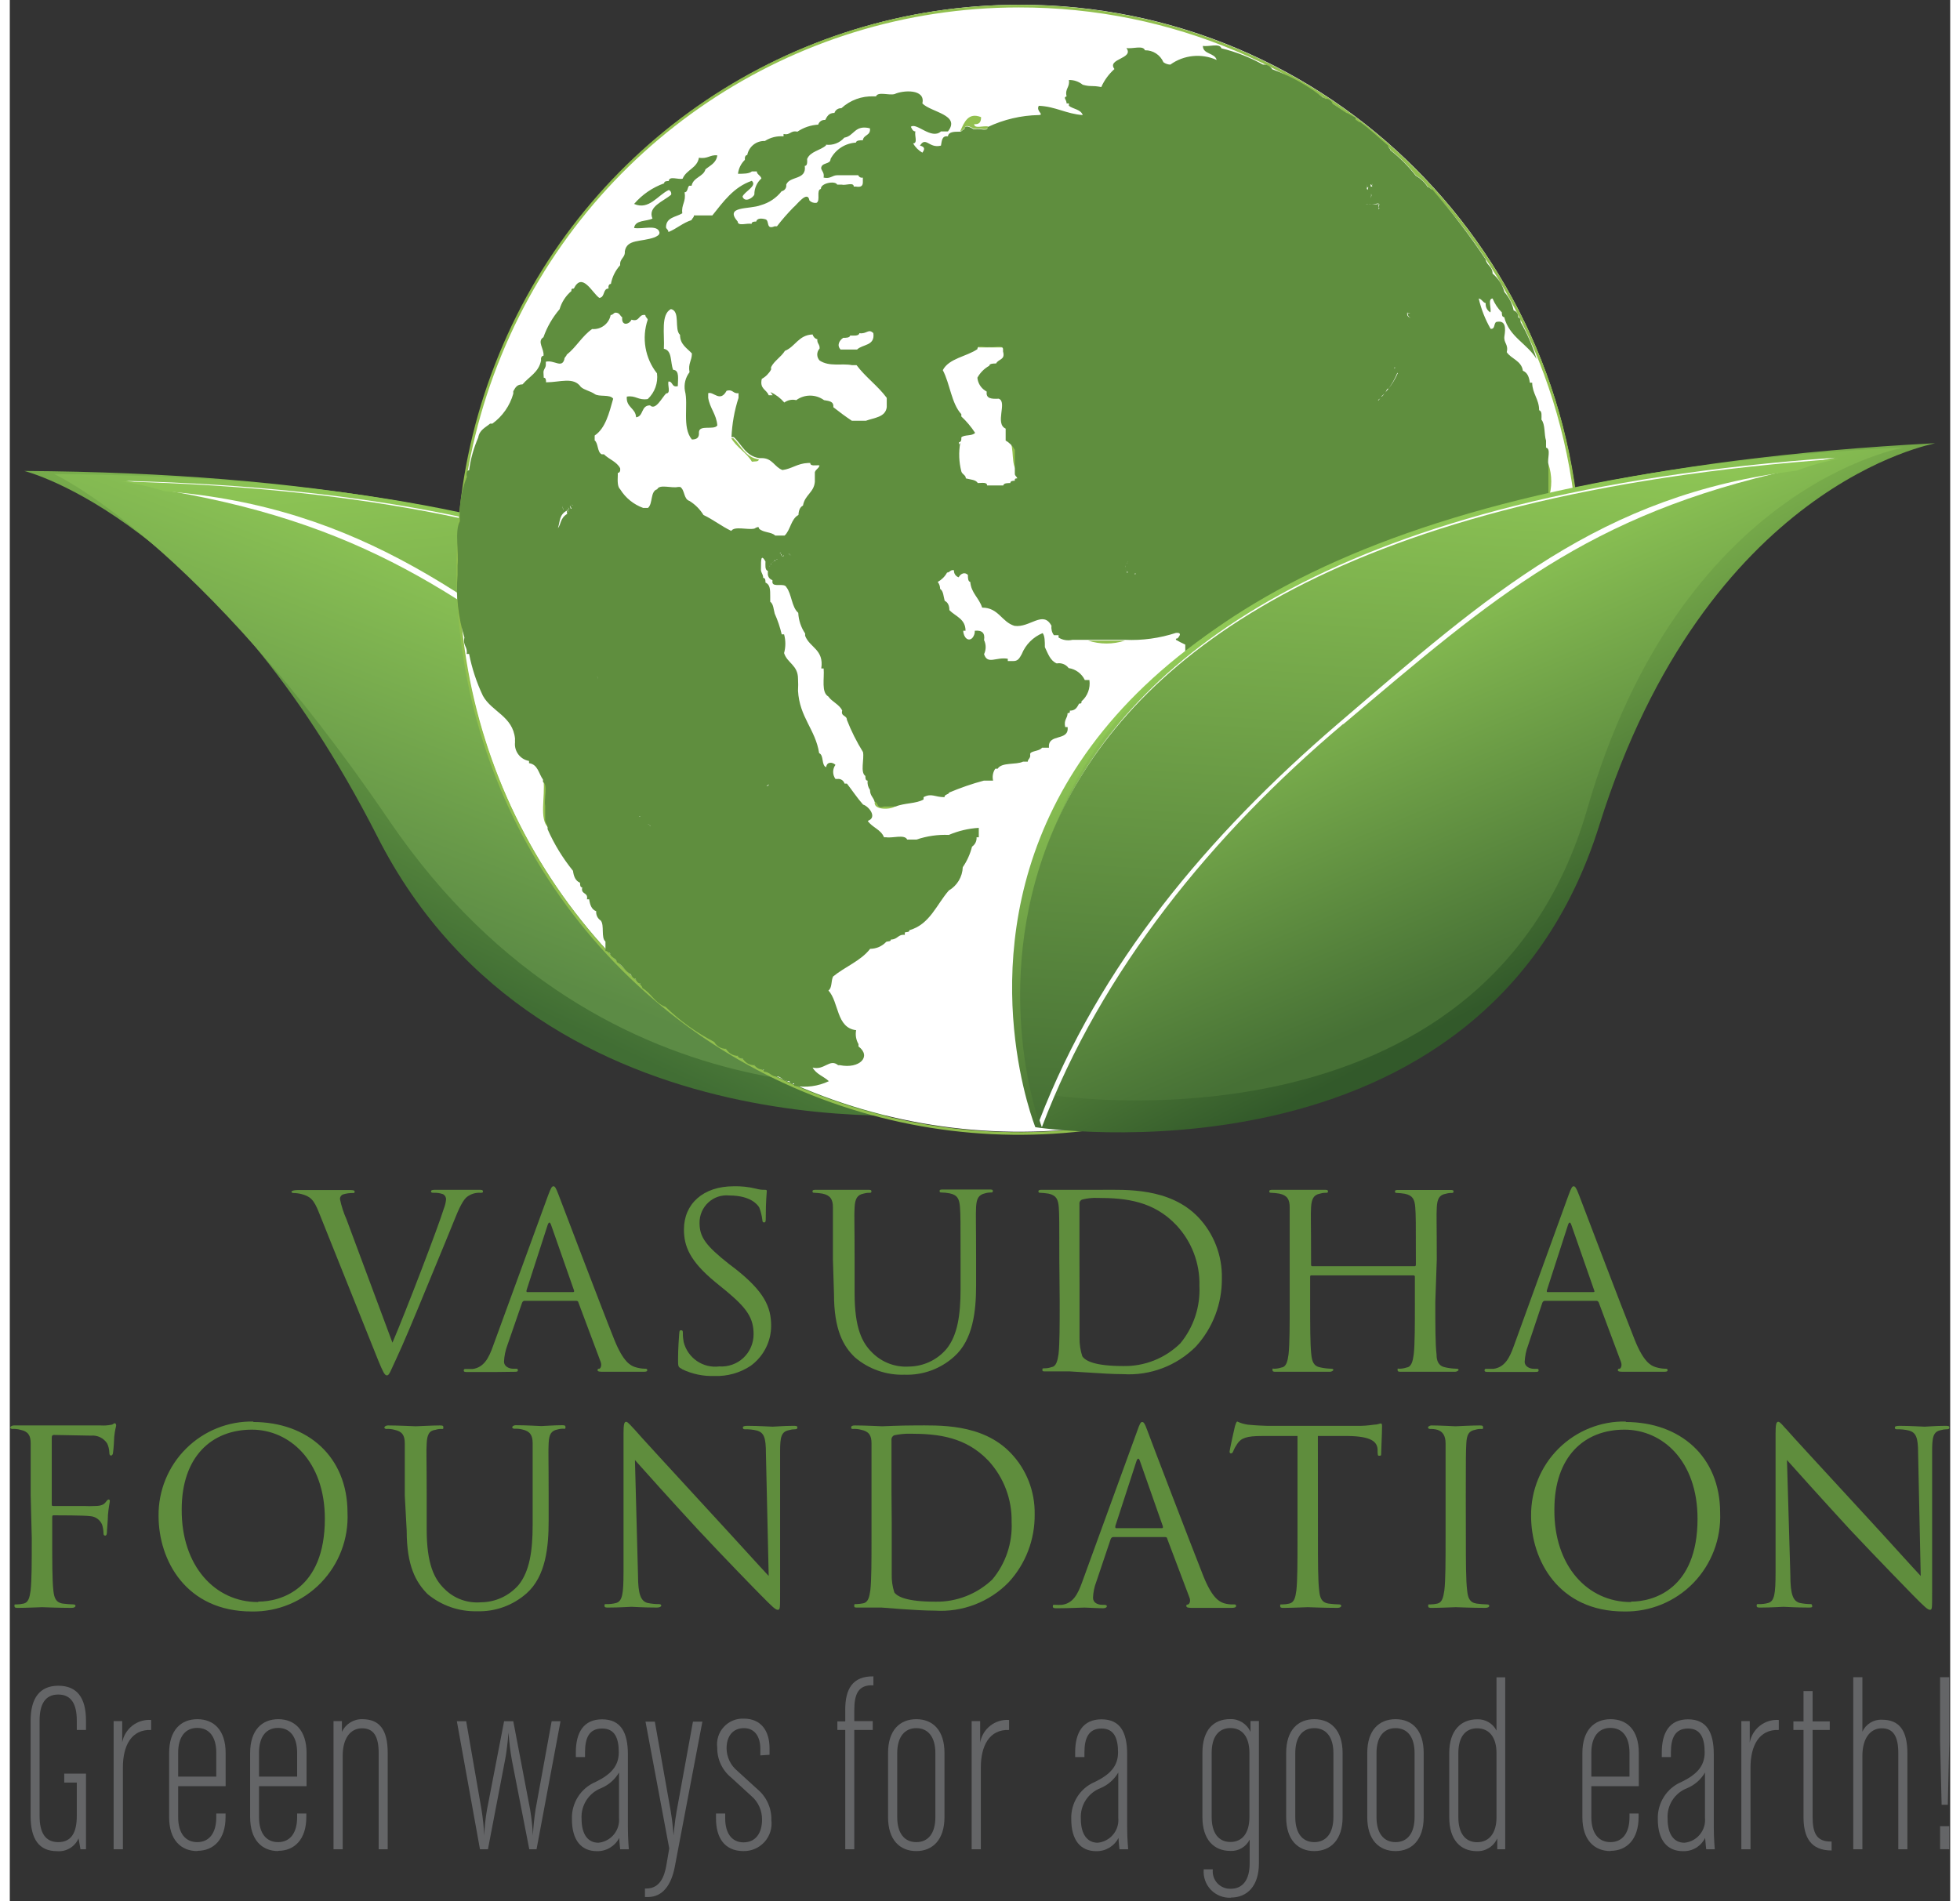 <svg xmlns="http://www.w3.org/2000/svg" xmlns:xlink="http://www.w3.org/1999/xlink" width="100px" height="97px" viewBox="0 0 99 97"><rect x="0" y="0" width="99" height="97" fill="#333333" stroke="none"/><defs><clipPath id="clip1"><path d="M 0 24 L 50 24 L 50 57 L 0 57 Z M 0 24 "></path></clipPath><clipPath id="clip2"><path d="M 18.766 42.711 C 27.25 59.398 48.211 56.781 48.211 56.781 C 48.211 56.781 59.59 24.391 0.738 24.031 C 0.793 24.043 10.492 26.445 18.766 42.711 Z M 18.766 42.711 "></path></clipPath><linearGradient id="linear0" gradientUnits="userSpaceOnUse" x1="57.19" y1="52.36" x2="42.59" y2="83.59" gradientTransform="matrix(0.606,0,0,0.609,0,0.168)"><stop offset="0" style="stop-color:rgb(56.471%,78.431%,33.725%);stop-opacity:1;"></stop><stop offset="1" style="stop-color:rgb(25.49%,43.137%,20.392%);stop-opacity:1;"></stop></linearGradient><clipPath id="clip3"><path d="M 2 24 L 49 24 L 49 56 L 2 56 Z M 2 24 "></path></clipPath><clipPath id="clip4"><path d="M 19.359 41.875 C 30.5 58.246 47.238 55.207 47.238 55.207 C 47.238 55.207 58.027 24.508 2.266 24.191 C 2.277 24.191 9.625 27.547 19.359 41.875 Z M 19.359 41.875 "></path></clipPath><linearGradient id="linear1" gradientUnits="userSpaceOnUse" x1="56.08" y1="50.71" x2="44.47" y2="81.42" gradientTransform="matrix(0.606,0,0,0.609,0,0.168)"><stop offset="0" style="stop-color:rgb(56.471%,78.431%,33.725%);stop-opacity:1;"></stop><stop offset="1" style="stop-color:rgb(36.078%,54.51%,27.059%);stop-opacity:1;"></stop></linearGradient><clipPath id="clip5"><path d="M 5 24 L 49 24 L 49 57 L 5 57 Z M 5 24 "></path></clipPath><clipPath id="clip6"><path d="M 7.891 25.066 C 17.953 25.859 23.836 30.637 31.887 36.934 C 38.719 42.273 44.566 48.621 48.008 56.48 C 48.398 55.312 56.441 25.848 5.68 24.566 C 6.43 24.668 7.172 24.836 7.891 25.066 Z M 7.891 25.066 "></path></clipPath><linearGradient id="linear2" gradientUnits="userSpaceOnUse" x1="47.9" y1="34.82" x2="54.29" y2="95.07" gradientTransform="matrix(0.606,0,0,0.609,0,0.168)"><stop offset="0" style="stop-color:rgb(56.471%,78.431%,33.725%);stop-opacity:1;"></stop><stop offset="1" style="stop-color:rgb(27.451%,43.922%,20.784%);stop-opacity:1;"></stop></linearGradient><clipPath id="clip7"><path d="M 51 22 L 99 22 L 99 58 L 51 58 Z M 51 22 "></path></clipPath><clipPath id="clip8"><path d="M 52.324 57.516 C 52.324 57.516 75.188 61.066 81.102 42.094 C 86.559 24.684 98.164 22.645 98.266 22.613 C 39.488 25.656 52.324 57.516 52.324 57.516 Z M 52.324 57.516 "></path></clipPath><linearGradient id="linear3" gradientUnits="userSpaceOnUse" x1="105.94" y1="53.53" x2="122.14" y2="84.93" gradientTransform="matrix(0.606,0,0,0.609,0,0.168)"><stop offset="0" style="stop-color:rgb(56.471%,78.431%,33.725%);stop-opacity:1;"></stop><stop offset="1" style="stop-color:rgb(19.608%,34.902%,16.471%);stop-opacity:1;"></stop></linearGradient><clipPath id="clip9"><path d="M 52 22 L 97 22 L 97 57 L 52 57 Z M 52 22 "></path></clipPath><clipPath id="clip10"><path d="M 53.211 55.883 C 53.211 55.883 75.266 59.359 80.484 41.273 C 85.254 24.727 96.574 22.844 96.738 22.816 C 41.051 25.719 53.211 55.883 53.211 55.883 Z M 53.211 55.883 "></path></clipPath><linearGradient id="linear4" gradientUnits="userSpaceOnUse" x1="107.07" y1="51.5" x2="120.44" y2="83.42" gradientTransform="matrix(0.606,0,0,0.609,0,0.168)"><stop offset="0" style="stop-color:rgb(56.471%,78.431%,33.725%);stop-opacity:1;"></stop><stop offset="1" style="stop-color:rgb(27.451%,43.922%,20.784%);stop-opacity:1;"></stop></linearGradient><clipPath id="clip11"><path d="M 51 23 L 94 23 L 94 58 L 51 58 Z M 51 23 "></path></clipPath><clipPath id="clip12"><path d="M 52.512 57.223 C 55.598 49.199 61.148 42.613 67.73 36.957 C 75.488 30.309 81.152 25.242 91.168 24.016 C 91.875 23.746 92.602 23.539 93.344 23.406 C 42.707 26.984 52.051 56.043 52.512 57.223 Z M 52.512 57.223 "></path></clipPath><linearGradient id="linear5" gradientUnits="userSpaceOnUse" x1="114.27" y1="34.7" x2="110.32" y2="95.21" gradientTransform="matrix(0.606,0,0,0.609,0,0.168)"><stop offset="0" style="stop-color:rgb(56.471%,78.431%,33.725%);stop-opacity:1;"></stop><stop offset="1" style="stop-color:rgb(27.451%,43.922%,20.784%);stop-opacity:1;"></stop></linearGradient></defs><g id="surface1"><path style=" stroke:none;fill-rule:nonzero;fill:rgb(37.255%,55.294%,23.922%);fill-opacity:1;" d="M 19.523 68.512 C 20.23 66.859 21.875 62.559 22.141 61.68 C 22.203 61.527 22.242 61.367 22.258 61.207 C 22.262 61.09 22.199 60.98 22.094 60.93 C 21.941 60.879 21.785 60.855 21.625 60.863 C 21.555 60.863 21.492 60.863 21.492 60.793 C 21.492 60.719 21.566 60.711 21.766 60.711 C 22.258 60.711 22.82 60.711 22.977 60.711 C 23.133 60.711 23.582 60.711 23.93 60.711 C 24.066 60.711 24.141 60.711 24.141 60.793 C 24.141 60.871 24.094 60.863 23.996 60.863 C 23.781 60.852 23.57 60.91 23.391 61.027 C 23.227 61.125 23.043 61.344 22.711 62.18 C 22.578 62.516 21.965 64.008 21.34 65.516 C 20.59 67.344 20.039 68.652 19.758 69.246 C 19.414 69.977 19.363 70.18 19.242 70.18 C 19.121 70.18 19.039 69.996 18.801 69.426 L 15.77 61.863 C 15.504 61.188 15.316 61.047 14.887 60.93 C 14.75 60.895 14.613 60.875 14.473 60.875 C 14.395 60.875 14.371 60.84 14.371 60.805 C 14.371 60.766 14.496 60.723 14.691 60.723 C 15.297 60.723 15.977 60.723 16.129 60.723 C 16.281 60.723 16.801 60.723 17.262 60.723 C 17.484 60.723 17.594 60.723 17.594 60.805 C 17.594 60.883 17.559 60.875 17.473 60.875 C 17.316 60.875 17.16 60.898 17.008 60.945 C 16.902 60.98 16.836 61.09 16.848 61.199 C 16.922 61.547 17.031 61.887 17.176 62.211 Z M 19.523 68.512 "></path><path style=" stroke:none;fill-rule:nonzero;fill:rgb(37.255%,55.294%,23.922%);fill-opacity:1;" d="M 27.461 61.004 C 27.609 60.609 27.656 60.531 27.734 60.531 C 27.812 60.531 27.855 60.59 28 60.969 C 28.184 61.441 30.109 66.527 30.855 68.391 C 31.301 69.48 31.656 69.68 31.91 69.758 C 32.07 69.809 32.234 69.836 32.402 69.84 C 32.477 69.84 32.523 69.84 32.523 69.918 C 32.523 69.996 32.414 69.996 32.281 69.996 C 32.148 69.996 31.203 69.996 30.352 69.996 C 30.125 69.996 29.988 69.996 29.988 69.918 C 29.988 69.84 30.027 69.84 30.074 69.84 C 30.125 69.84 30.219 69.699 30.148 69.496 L 29.008 66.453 C 29.008 66.41 28.961 66.375 28.898 66.375 L 26.262 66.375 C 26.203 66.375 26.164 66.41 26.137 66.473 L 25.383 68.652 C 25.285 68.918 25.227 69.195 25.215 69.48 C 25.215 69.723 25.469 69.84 25.68 69.84 L 25.801 69.84 C 25.887 69.84 25.922 69.84 25.922 69.918 C 25.922 69.996 25.852 69.996 25.742 69.996 L 24.777 70.008 C 24.645 70.008 23.973 70.008 23.395 70.008 C 23.23 70.008 23.16 70.008 23.16 69.93 C 23.16 69.852 23.207 69.852 23.273 69.852 L 23.625 69.852 C 24.188 69.77 24.438 69.297 24.656 68.68 Z M 28.734 65.93 C 28.797 65.93 28.797 65.895 28.789 65.852 L 27.621 62.516 C 27.559 62.336 27.5 62.336 27.438 62.516 L 26.359 65.852 C 26.359 65.91 26.359 65.93 26.395 65.93 Z M 28.734 65.93 "></path><path style=" stroke:none;fill-rule:nonzero;fill:rgb(37.255%,55.294%,23.922%);fill-opacity:1;" d="M 34.273 69.84 C 34.105 69.758 34.094 69.723 34.094 69.383 C 34.094 68.773 34.141 68.273 34.152 68.074 C 34.164 67.871 34.191 67.879 34.258 67.879 C 34.324 67.879 34.34 67.914 34.34 68.012 C 34.336 68.164 34.352 68.316 34.379 68.469 C 34.582 69.289 35.359 69.828 36.195 69.723 C 36.648 69.754 37.094 69.598 37.426 69.289 C 37.758 68.98 37.945 68.547 37.949 68.09 C 37.949 67.238 37.598 66.746 36.543 65.867 L 35.988 65.414 C 34.688 64.34 34.395 63.586 34.395 62.734 C 34.395 61.426 35.379 60.531 36.93 60.531 C 37.312 60.52 37.695 60.562 38.07 60.652 C 38.207 60.691 38.355 60.715 38.5 60.711 C 38.602 60.711 38.621 60.711 38.621 60.793 C 38.621 60.871 38.57 61.266 38.57 62.102 C 38.57 62.297 38.57 62.375 38.488 62.375 C 38.402 62.375 38.402 62.32 38.391 62.215 C 38.363 62.008 38.312 61.801 38.234 61.605 C 38.16 61.492 37.828 61 36.699 61 C 36.309 60.961 35.918 61.094 35.633 61.363 C 35.344 61.633 35.184 62.012 35.191 62.406 C 35.191 63.125 35.512 63.562 36.688 64.492 L 37.027 64.75 C 38.477 65.898 38.844 66.672 38.844 67.648 C 38.844 68.457 38.453 69.215 37.801 69.691 C 37.254 70.055 36.605 70.234 35.949 70.211 C 35.379 70.23 34.816 70.113 34.305 69.867 "></path><path style=" stroke:none;fill-rule:nonzero;fill:rgb(37.255%,55.294%,23.922%);fill-opacity:1;" d="M 41.996 64.262 C 41.996 62.355 41.996 61.996 41.996 61.602 C 41.996 61.207 41.871 60.992 41.465 60.906 C 41.328 60.883 41.188 60.867 41.051 60.863 C 41.004 60.863 40.953 60.863 40.953 60.793 C 40.953 60.719 41.016 60.711 41.148 60.711 C 41.699 60.711 42.445 60.711 42.555 60.711 L 43.766 60.711 C 43.898 60.711 43.961 60.711 43.961 60.793 C 43.961 60.871 43.91 60.863 43.863 60.863 C 43.816 60.863 43.707 60.863 43.555 60.906 C 43.227 60.969 43.125 61.188 43.102 61.602 C 43.074 62.016 43.102 62.355 43.102 64.262 L 43.102 65.992 C 43.102 67.773 43.488 68.527 44.016 69.035 C 44.508 69.52 45.18 69.773 45.871 69.73 C 46.609 69.723 47.309 69.398 47.789 68.832 C 48.355 68.141 48.508 67.086 48.508 65.789 L 48.508 64.242 C 48.508 62.336 48.508 61.98 48.477 61.582 C 48.445 61.188 48.355 60.973 47.949 60.891 C 47.809 60.863 47.672 60.852 47.531 60.848 C 47.48 60.848 47.438 60.848 47.438 60.773 C 47.438 60.699 47.5 60.695 47.633 60.695 C 48.184 60.695 48.844 60.695 48.93 60.695 C 49.016 60.695 49.598 60.695 49.961 60.695 C 50.094 60.695 50.156 60.695 50.156 60.773 C 50.156 60.852 50.105 60.848 50.059 60.848 C 50.008 60.848 49.898 60.848 49.754 60.891 C 49.422 60.969 49.324 61.168 49.301 61.582 C 49.277 61.996 49.301 62.336 49.301 64.242 L 49.301 65.578 C 49.301 66.902 49.148 68.371 48.172 69.23 C 47.48 69.852 46.574 70.18 45.645 70.145 C 44.727 70.176 43.828 69.863 43.125 69.266 C 42.52 68.695 42.051 67.84 42.051 66.035 Z M 41.996 64.262 "></path><path style=" stroke:none;fill-rule:nonzero;fill:rgb(37.255%,55.294%,23.922%);fill-opacity:1;" d="M 53.547 64.262 C 53.547 62.355 53.547 61.996 53.52 61.602 C 53.488 61.207 53.398 60.992 52.996 60.906 C 52.859 60.883 52.719 60.871 52.578 60.863 C 52.531 60.863 52.48 60.863 52.48 60.793 C 52.48 60.719 52.543 60.711 52.676 60.711 C 53.227 60.711 53.996 60.711 54.062 60.711 C 54.129 60.711 54.98 60.711 55.719 60.711 C 56.93 60.711 59.172 60.59 60.629 62.102 C 61.43 62.941 61.867 64.07 61.84 65.234 C 61.852 66.52 61.379 67.762 60.512 68.711 C 59.531 69.691 58.184 70.203 56.805 70.117 C 56.277 70.117 55.621 70.074 55.094 70.039 C 54.566 70.004 54.145 69.977 54.082 69.977 L 53.59 69.977 C 53.344 69.977 53.059 69.977 52.875 69.977 C 52.695 69.977 52.684 69.977 52.684 69.898 C 52.684 69.82 52.684 69.82 52.777 69.82 C 52.906 69.82 53.031 69.801 53.148 69.758 C 53.391 69.723 53.453 69.441 53.508 69.09 C 53.566 68.57 53.566 67.598 53.566 66.43 Z M 54.578 65.594 C 54.578 66.902 54.578 68.031 54.578 68.273 C 54.574 68.59 54.621 68.906 54.719 69.203 C 54.875 69.441 55.355 69.703 56.805 69.703 C 57.891 69.727 58.941 69.309 59.719 68.547 C 60.398 67.727 60.746 66.68 60.695 65.613 C 60.727 64.465 60.301 63.352 59.52 62.516 C 58.367 61.297 56.973 61.125 55.512 61.125 C 55.246 61.113 54.977 61.141 54.719 61.207 C 54.621 61.238 54.559 61.34 54.574 61.441 C 54.574 61.863 54.574 63.129 54.574 64.066 Z M 54.578 65.594 "></path><path style=" stroke:none;fill-rule:nonzero;fill:rgb(37.255%,55.294%,23.922%);fill-opacity:1;" d="M 72.73 66.445 C 72.73 67.617 72.73 68.59 72.793 69.109 C 72.793 69.461 72.902 69.715 73.27 69.777 C 73.453 69.816 73.637 69.836 73.824 69.84 C 73.895 69.84 73.918 69.879 73.918 69.898 C 73.918 69.918 73.859 69.996 73.719 69.996 C 73.047 69.996 72.277 69.996 72.215 69.996 L 71.004 69.996 C 70.863 69.996 70.805 69.996 70.805 69.898 C 70.805 69.801 70.805 69.84 70.902 69.84 C 71.027 69.84 71.152 69.816 71.27 69.777 C 71.512 69.742 71.582 69.461 71.629 69.109 C 71.688 68.59 71.688 67.617 71.688 66.445 L 71.688 65.137 C 71.688 65.094 71.648 65.078 71.609 65.078 L 66.418 65.078 C 66.379 65.078 66.344 65.078 66.344 65.137 L 66.344 66.445 C 66.344 67.617 66.344 68.59 66.402 69.109 C 66.441 69.461 66.512 69.715 66.883 69.777 C 67.062 69.816 67.25 69.836 67.434 69.84 C 67.508 69.84 67.531 69.879 67.531 69.898 C 67.531 69.918 67.473 69.996 67.336 69.996 C 66.66 69.996 65.891 69.996 65.828 69.996 L 64.617 69.996 C 64.484 69.996 64.422 69.996 64.422 69.898 C 64.422 69.801 64.422 69.84 64.52 69.84 C 64.645 69.84 64.766 69.816 64.883 69.777 C 65.133 69.742 65.191 69.461 65.242 69.109 C 65.301 68.59 65.301 67.617 65.301 66.445 L 65.301 64.262 C 65.301 62.355 65.301 61.996 65.301 61.602 C 65.301 61.207 65.18 60.992 64.773 60.906 C 64.637 60.883 64.496 60.867 64.355 60.863 C 64.309 60.863 64.258 60.863 64.258 60.793 C 64.258 60.719 64.32 60.711 64.457 60.711 C 65.012 60.711 65.781 60.711 65.84 60.711 L 67.051 60.711 C 67.191 60.711 67.254 60.711 67.254 60.793 C 67.254 60.871 67.199 60.863 67.148 60.863 C 67.102 60.863 66.992 60.863 66.848 60.906 C 66.512 60.969 66.418 61.188 66.391 61.602 C 66.367 62.016 66.391 62.355 66.391 64.262 L 66.391 64.531 C 66.391 64.609 66.43 64.609 66.465 64.609 L 71.66 64.609 C 71.695 64.609 71.738 64.609 71.738 64.531 L 71.738 64.27 C 71.738 62.363 71.738 62.004 71.707 61.605 C 71.676 61.211 71.586 61 71.18 60.914 C 71.043 60.891 70.906 60.875 70.77 60.871 C 70.719 60.871 70.672 60.871 70.672 60.797 C 70.672 60.723 70.73 60.719 70.863 60.719 C 71.418 60.719 72.188 60.719 72.254 60.719 L 73.465 60.719 C 73.598 60.719 73.66 60.719 73.66 60.797 C 73.66 60.875 73.609 60.871 73.562 60.871 C 73.512 60.871 73.406 60.871 73.258 60.914 C 72.926 60.973 72.828 61.191 72.805 61.605 C 72.781 62.02 72.805 62.363 72.805 64.27 Z M 72.73 66.445 "></path><path style=" stroke:none;fill-rule:nonzero;fill:rgb(37.255%,55.294%,23.922%);fill-opacity:1;" d="M 79.52 61.004 C 79.664 60.609 79.715 60.531 79.785 60.531 C 79.859 60.531 79.914 60.59 80.059 60.969 C 80.242 61.441 82.168 66.527 82.914 68.391 C 83.355 69.48 83.715 69.68 83.969 69.758 C 84.129 69.809 84.293 69.836 84.461 69.84 C 84.531 69.84 84.582 69.84 84.582 69.918 C 84.582 69.996 84.473 69.996 84.34 69.996 C 84.207 69.996 83.258 69.996 82.41 69.996 C 82.18 69.996 82.043 69.996 82.043 69.918 C 82.043 69.84 82.082 69.84 82.133 69.84 C 82.18 69.84 82.277 69.699 82.203 69.496 L 81.066 66.453 C 81.035 66.41 81.016 66.375 80.949 66.375 L 78.32 66.375 C 78.254 66.375 78.223 66.41 78.191 66.473 L 77.461 68.656 C 77.359 68.922 77.305 69.203 77.289 69.484 C 77.289 69.73 77.551 69.844 77.758 69.844 L 77.879 69.844 C 77.961 69.844 78 69.844 78 69.922 C 78 70.004 77.926 70.004 77.816 70.004 L 76.859 70.004 C 76.727 70.004 76.047 70.004 75.473 70.004 C 75.312 70.004 75.242 70.004 75.242 69.922 C 75.242 69.844 75.289 69.844 75.352 69.844 L 75.707 69.844 C 76.27 69.766 76.52 69.289 76.738 68.676 Z M 80.793 65.93 C 80.859 65.93 80.859 65.895 80.84 65.852 L 79.676 62.516 C 79.617 62.336 79.555 62.336 79.496 62.516 L 78.418 65.852 C 78.418 65.91 78.418 65.93 78.453 65.93 Z M 80.793 65.93 "></path><path style=" stroke:none;fill-rule:nonzero;fill:rgb(37.255%,55.294%,23.922%);fill-opacity:1;" d="M 1.066 76.309 C 1.066 74.387 1.066 74.047 1.066 73.648 C 1.066 73.254 0.945 73.039 0.539 72.957 C 0.402 72.918 0.262 72.906 0.121 72.914 C 0.074 72.914 0.023 72.875 0.023 72.84 C 0.023 72.805 0.086 72.734 0.219 72.734 C 0.504 72.734 0.824 72.734 1.102 72.734 L 1.605 72.734 C 1.848 72.734 4.34 72.734 4.637 72.734 C 4.816 72.746 5 72.734 5.176 72.699 C 5.25 72.699 5.305 72.621 5.352 72.621 C 5.398 72.621 5.426 72.68 5.426 72.734 C 5.426 72.789 5.363 72.957 5.328 73.312 C 5.328 73.438 5.293 73.973 5.266 74.129 C 5.266 74.184 5.23 74.27 5.164 74.27 C 5.098 74.27 5.078 74.211 5.078 74.105 C 5.07 73.949 5.035 73.797 4.969 73.656 C 4.789 73.375 4.469 73.223 4.141 73.254 L 2.25 73.219 C 2.176 73.219 2.141 73.254 2.141 73.355 L 2.141 76.746 C 2.141 76.828 2.141 76.844 2.223 76.844 L 3.793 76.844 C 3.977 76.855 4.16 76.855 4.348 76.844 C 4.637 76.844 4.801 76.785 4.91 76.625 C 4.957 76.566 4.996 76.512 5.043 76.512 C 5.09 76.512 5.102 76.547 5.102 76.609 C 5.102 76.668 5.043 76.883 5.008 77.301 C 5.008 77.539 4.957 78.039 4.957 78.117 C 4.957 78.195 4.957 78.355 4.871 78.355 C 4.789 78.355 4.781 78.293 4.781 78.234 C 4.777 78.086 4.754 77.941 4.711 77.801 C 4.609 77.551 4.371 77.379 4.102 77.363 C 3.793 77.32 2.461 77.32 2.25 77.32 C 2.188 77.32 2.164 77.32 2.164 77.422 L 2.164 78.477 C 2.164 79.664 2.164 80.637 2.223 81.156 C 2.262 81.508 2.332 81.766 2.703 81.824 C 2.887 81.848 3.07 81.863 3.254 81.867 C 3.328 81.867 3.352 81.906 3.352 81.945 C 3.352 81.988 3.293 82.043 3.156 82.043 C 2.48 82.043 1.711 82.008 1.648 82.008 C 1.59 82.008 0.812 82.043 0.438 82.043 C 0.305 82.043 0.238 82.043 0.238 81.945 C 0.238 81.852 0.238 81.867 0.34 81.867 C 0.461 81.867 0.582 81.852 0.703 81.824 C 0.953 81.77 1.012 81.508 1.062 81.156 C 1.121 80.637 1.121 79.664 1.121 78.477 Z M 1.066 76.309 "></path><path style=" stroke:none;fill-rule:nonzero;fill:rgb(37.255%,55.294%,23.922%);fill-opacity:1;" d="M 12.418 72.559 C 15.176 72.559 17.23 74.309 17.23 77.188 C 17.289 78.516 16.797 79.812 15.871 80.766 C 14.945 81.719 13.672 82.25 12.348 82.227 C 8.98 82.227 7.59 79.602 7.59 77.355 C 7.574 76.066 8.082 74.82 8.996 73.914 C 9.91 73.004 11.152 72.508 12.438 72.535 M 12.691 81.723 C 13.793 81.723 16.074 81.113 16.074 77.496 C 16.074 74.539 14.254 72.949 12.352 72.949 C 10.305 72.949 8.77 74.32 8.77 77.023 C 8.754 79.902 10.469 81.746 12.656 81.746 Z M 12.691 81.723 "></path><path style=" stroke:none;fill-rule:nonzero;fill:rgb(37.255%,55.294%,23.922%);fill-opacity:1;" d="M 20.152 76.309 C 20.152 74.387 20.152 74.047 20.152 73.648 C 20.152 73.254 20.031 73.039 19.625 72.957 C 19.488 72.918 19.348 72.906 19.207 72.914 C 19.16 72.914 19.109 72.875 19.109 72.84 C 19.109 72.805 19.172 72.734 19.305 72.734 C 19.855 72.734 20.605 72.777 20.715 72.777 C 20.824 72.777 21.559 72.734 21.93 72.734 C 22.066 72.734 22.121 72.734 22.121 72.84 C 22.121 72.941 22.074 72.914 22.027 72.914 C 21.922 72.91 21.82 72.926 21.723 72.957 C 21.391 72.996 21.293 73.211 21.27 73.648 C 21.242 74.086 21.27 74.387 21.27 76.309 L 21.27 78.039 C 21.27 79.805 21.656 80.578 22.184 81.082 C 22.672 81.57 23.352 81.816 24.039 81.758 C 24.777 81.754 25.477 81.43 25.961 80.871 C 26.523 80.176 26.676 79.121 26.676 77.824 L 26.676 76.297 C 26.676 74.375 26.676 74.031 26.676 73.637 C 26.676 73.242 26.547 73.027 26.148 72.941 C 26.012 72.906 25.871 72.895 25.73 72.902 C 25.68 72.902 25.633 72.863 25.633 72.828 C 25.633 72.789 25.691 72.723 25.824 72.723 C 26.379 72.723 27.039 72.766 27.121 72.766 C 27.207 72.766 27.785 72.723 28.152 72.723 C 28.293 72.723 28.352 72.723 28.352 72.828 C 28.352 72.93 28.305 72.902 28.25 72.902 C 28.148 72.898 28.047 72.91 27.945 72.941 C 27.613 73.004 27.516 73.199 27.492 73.637 C 27.469 74.074 27.492 74.375 27.492 76.297 L 27.492 77.605 C 27.492 78.941 27.348 80.426 26.367 81.301 C 25.668 81.918 24.766 82.246 23.836 82.215 C 22.918 82.238 22.023 81.926 21.316 81.34 C 20.711 80.73 20.25 79.891 20.25 78.105 Z M 20.152 76.309 "></path><path style=" stroke:none;fill-rule:nonzero;fill:rgb(37.255%,55.294%,23.922%);fill-opacity:1;" d="M 32.051 80.359 C 32.051 81.375 32.203 81.691 32.527 81.789 C 32.727 81.832 32.934 81.852 33.137 81.852 C 33.203 81.852 33.238 81.887 33.238 81.93 C 33.238 81.973 33.16 82.027 33.016 82.027 C 32.316 82.027 31.801 81.988 31.719 81.988 C 31.633 81.988 31.109 82.027 30.535 82.027 C 30.414 82.027 30.34 82.027 30.34 81.93 C 30.34 81.832 30.379 81.852 30.438 81.852 C 30.609 81.855 30.781 81.836 30.949 81.789 C 31.25 81.691 31.312 81.332 31.312 80.223 L 31.312 73.156 C 31.312 72.68 31.348 72.547 31.445 72.547 C 31.543 72.547 31.754 72.828 31.875 72.941 C 32.055 73.164 33.887 75.148 35.773 77.203 C 36.984 78.512 38.324 80 38.719 80.414 L 38.578 74.168 C 38.578 73.352 38.48 73.094 38.105 72.992 C 37.906 72.945 37.703 72.926 37.5 72.93 C 37.414 72.93 37.402 72.895 37.402 72.832 C 37.402 72.773 37.5 72.754 37.652 72.754 C 38.203 72.754 38.789 72.797 38.922 72.797 C 39.059 72.797 39.465 72.754 39.965 72.754 C 40.098 72.754 40.184 72.754 40.184 72.832 C 40.184 72.914 40.137 72.93 40.051 72.93 C 39.953 72.93 39.855 72.945 39.762 72.973 C 39.355 73.051 39.301 73.332 39.301 74.062 L 39.301 81.27 C 39.301 82.082 39.301 82.141 39.184 82.141 C 39.07 82.141 38.941 82.027 38.293 81.367 C 38.152 81.23 36.391 79.422 35.094 78.031 C 33.668 76.484 32.285 74.941 31.895 74.5 Z M 32.051 80.359 "></path><path style=" stroke:none;fill-rule:nonzero;fill:rgb(37.255%,55.294%,23.922%);fill-opacity:1;" d="M 43.965 76.309 C 43.965 74.387 43.965 74.047 43.965 73.648 C 43.965 73.254 43.844 73.039 43.438 72.957 C 43.301 72.918 43.16 72.906 43.02 72.914 C 42.973 72.914 42.926 72.914 42.926 72.84 C 42.926 72.766 42.984 72.734 43.117 72.734 C 43.676 72.734 44.445 72.777 44.504 72.777 C 44.566 72.777 45.426 72.734 46.16 72.734 C 47.371 72.734 49.613 72.613 51.074 74.148 C 51.875 74.984 52.309 76.105 52.289 77.266 C 52.305 78.551 51.832 79.793 50.965 80.734 C 49.98 81.746 48.605 82.273 47.203 82.184 C 46.676 82.184 46.027 82.141 45.5 82.105 L 44.48 82.027 C 44.48 82.027 44.25 82.027 43.992 82.027 C 43.73 82.027 43.465 82.027 43.281 82.027 C 43.102 82.027 43.082 82.027 43.082 81.93 C 43.082 81.832 43.113 81.852 43.184 81.852 C 43.309 81.848 43.43 81.832 43.547 81.809 C 43.797 81.754 43.855 81.492 43.906 81.137 C 43.965 80.621 43.965 79.645 43.965 78.457 Z M 44.996 77.645 C 44.996 78.953 44.996 80.078 44.996 80.32 C 44.988 80.637 45.031 80.953 45.129 81.254 C 45.289 81.473 45.766 81.727 47.215 81.727 C 48.297 81.75 49.344 81.34 50.129 80.594 C 50.812 79.777 51.164 78.727 51.113 77.66 C 51.137 76.508 50.715 75.391 49.938 74.543 C 48.785 73.328 47.391 73.156 45.93 73.156 C 45.66 73.152 45.395 73.18 45.129 73.234 C 45.027 73.277 44.969 73.383 44.984 73.492 C 44.984 73.906 44.984 75.16 44.984 76.109 Z M 44.996 77.645 "></path><path style=" stroke:none;fill-rule:nonzero;fill:rgb(37.255%,55.294%,23.922%);fill-opacity:1;" d="M 57.508 73.051 C 57.652 72.637 57.699 72.559 57.773 72.559 C 57.848 72.559 57.902 72.613 58.047 73.016 C 58.191 73.418 60.156 78.551 60.902 80.438 C 61.344 81.527 61.695 81.727 61.957 81.809 C 62.113 81.855 62.281 81.875 62.445 81.867 C 62.52 81.867 62.566 81.867 62.566 81.945 C 62.566 82.027 62.457 82.043 62.324 82.043 C 62.191 82.043 61.246 82.043 60.398 82.043 C 60.168 82.043 60.027 82.043 60.027 81.945 C 60.027 81.852 60.07 81.887 60.117 81.867 C 60.168 81.852 60.266 81.727 60.191 81.527 L 59.051 78.512 C 59.051 78.453 59.004 78.43 58.938 78.43 L 56.293 78.43 C 56.234 78.43 56.199 78.473 56.168 78.531 L 55.434 80.711 C 55.332 80.973 55.277 81.246 55.266 81.527 C 55.266 81.789 55.52 81.887 55.73 81.887 L 55.852 81.887 C 55.938 81.887 55.973 81.922 55.973 81.965 C 55.973 82.008 55.902 82.062 55.793 82.062 C 55.496 82.062 54.969 82.027 54.832 82.027 C 54.699 82.027 54.023 82.062 53.453 82.062 C 53.289 82.062 53.215 82.062 53.215 81.965 C 53.215 81.867 53.266 81.887 53.324 81.887 C 53.445 81.895 53.562 81.895 53.684 81.887 C 54.246 81.809 54.488 81.352 54.711 80.73 Z M 58.781 77.977 C 58.84 77.977 58.84 77.934 58.828 77.875 L 57.664 74.562 C 57.605 74.383 57.543 74.383 57.48 74.562 L 56.402 77.875 C 56.402 77.934 56.402 77.977 56.441 77.977 Z M 58.781 77.977 "></path><path style=" stroke:none;fill-rule:nonzero;fill:rgb(37.255%,55.294%,23.922%);fill-opacity:1;" d="M 66.742 78.477 C 66.742 79.664 66.742 80.637 66.805 81.156 C 66.84 81.508 66.914 81.766 67.281 81.824 C 67.465 81.848 67.648 81.863 67.836 81.867 C 67.906 81.867 67.93 81.906 67.93 81.945 C 67.93 81.988 67.871 82.043 67.738 82.043 C 67.059 82.043 66.289 82.008 66.227 82.008 C 66.168 82.008 65.391 82.043 65.016 82.043 C 64.875 82.043 64.816 82.043 64.816 81.945 C 64.816 81.852 64.816 81.867 64.918 81.867 C 65.043 81.867 65.164 81.852 65.281 81.824 C 65.531 81.77 65.594 81.508 65.641 81.156 C 65.699 80.637 65.699 79.664 65.699 78.477 L 65.699 73.273 L 63.883 73.273 C 63.117 73.273 62.828 73.371 62.629 73.668 C 62.547 73.785 62.477 73.91 62.422 74.047 C 62.387 74.141 62.348 74.16 62.301 74.16 C 62.254 74.16 62.234 74.125 62.234 74.062 C 62.234 74.004 62.484 72.844 62.508 72.773 C 62.531 72.699 62.578 72.535 62.629 72.535 C 62.797 72.617 62.98 72.668 63.168 72.695 C 63.523 72.73 63.984 72.754 64.137 72.754 L 68.73 72.754 C 69.023 72.762 69.316 72.738 69.605 72.695 C 69.785 72.695 69.895 72.633 69.949 72.633 C 70.004 72.633 70.012 72.695 70.012 72.773 C 70.012 73.148 69.969 73.988 69.969 74.125 C 69.969 74.258 69.969 74.281 69.883 74.281 C 69.797 74.281 69.797 74.281 69.785 74.082 L 69.785 73.941 C 69.75 73.562 69.457 73.289 68.277 73.273 L 66.738 73.273 Z M 66.742 78.477 "></path><path style=" stroke:none;fill-rule:nonzero;fill:rgb(37.255%,55.294%,23.922%);fill-opacity:1;" d="M 74.289 78.477 C 74.289 79.664 74.289 80.637 74.355 81.156 C 74.391 81.508 74.465 81.766 74.836 81.824 C 75.016 81.848 75.199 81.863 75.379 81.867 C 75.461 81.867 75.484 81.906 75.484 81.945 C 75.484 81.988 75.422 82.043 75.285 82.043 C 74.609 82.043 73.84 82.008 73.773 82.008 C 73.707 82.008 72.945 82.043 72.562 82.043 C 72.43 82.043 72.367 82.043 72.367 81.945 C 72.367 81.852 72.367 81.867 72.465 81.867 C 72.59 81.867 72.715 81.852 72.836 81.824 C 73.078 81.77 73.137 81.508 73.191 81.156 C 73.254 80.637 73.254 79.664 73.254 78.477 L 73.254 76.309 C 73.254 74.387 73.254 74.047 73.254 73.648 C 73.254 73.254 73.102 73.039 72.836 72.957 C 72.711 72.922 72.582 72.91 72.453 72.914 C 72.406 72.914 72.355 72.875 72.355 72.84 C 72.355 72.805 72.418 72.734 72.551 72.734 C 72.957 72.734 73.727 72.777 73.762 72.777 C 73.797 72.777 74.598 72.734 74.973 72.734 C 75.109 72.734 75.168 72.734 75.168 72.84 C 75.168 72.941 75.121 72.914 75.07 72.914 C 74.965 72.91 74.863 72.926 74.762 72.957 C 74.434 73.016 74.336 73.211 74.312 73.648 C 74.289 74.086 74.285 74.387 74.285 76.309 Z M 74.289 78.477 "></path><path style=" stroke:none;fill-rule:nonzero;fill:rgb(37.255%,55.294%,23.922%);fill-opacity:1;" d="M 82.441 72.559 C 85.207 72.559 87.262 74.309 87.262 77.188 C 87.316 78.52 86.824 79.812 85.898 80.77 C 84.973 81.723 83.695 82.25 82.367 82.227 C 79.012 82.227 77.617 79.602 77.617 77.355 C 77.602 76.062 78.105 74.82 79.023 73.91 C 79.938 73.004 81.18 72.504 82.465 72.535 M 82.727 81.723 C 83.828 81.723 86.109 81.113 86.109 77.496 C 86.109 74.539 84.32 72.949 82.379 72.949 C 80.332 72.949 78.805 74.32 78.805 77.023 C 78.781 79.902 80.496 81.746 82.703 81.746 Z M 82.727 81.723 "></path><path style=" stroke:none;fill-rule:nonzero;fill:rgb(37.255%,55.294%,23.922%);fill-opacity:1;" d="M 90.844 80.359 C 90.844 81.375 90.988 81.691 91.316 81.789 C 91.512 81.832 91.719 81.852 91.922 81.852 C 92.012 82.008 91.945 82.027 91.801 82.027 C 91.098 82.027 90.586 81.988 90.496 81.988 C 90.406 81.988 89.891 82.027 89.32 82.027 C 89.199 82.027 89.125 82.027 89.125 81.93 C 89.125 81.832 89.164 81.852 89.223 81.852 C 89.395 81.855 89.562 81.836 89.727 81.789 C 90.031 81.691 90.09 81.332 90.09 80.223 L 90.09 73.156 C 90.09 72.68 90.125 72.547 90.23 72.547 C 90.332 72.547 90.531 72.828 90.652 72.941 C 90.836 73.164 92.668 75.148 94.559 77.203 C 95.77 78.512 97.102 80 97.496 80.414 L 97.363 74.168 C 97.363 73.352 97.262 73.094 96.883 72.992 C 96.688 72.945 96.48 72.926 96.277 72.93 C 96.188 72.93 96.176 72.895 96.176 72.832 C 96.176 72.773 96.277 72.754 96.426 72.754 C 96.977 72.754 97.562 72.797 97.695 72.797 C 97.832 72.797 98.234 72.754 98.738 72.754 C 98.871 72.754 98.957 72.754 98.957 72.832 C 98.957 72.914 98.91 72.93 98.824 72.93 C 98.723 72.93 98.625 72.945 98.527 72.973 C 98.129 73.051 98.078 73.332 98.078 74.062 L 98.078 81.27 C 98.078 82.082 98.078 82.141 97.969 82.141 C 97.859 82.141 97.723 82.027 97.074 81.367 C 96.938 81.23 95.176 79.422 93.871 78.031 C 92.449 76.484 91.066 74.941 90.672 74.5 Z M 90.844 80.359 "></path><g clip-path="url(#clip1)" clip-rule="nonzero"><g clip-path="url(#clip2)" clip-rule="evenodd"><path style=" stroke:none;fill-rule:nonzero;fill:url(#linear0);" d="M 0.738 24.031 L 59.59 24.031 L 59.59 59.402 L 0.738 59.402 Z M 0.738 24.031 "></path></g></g><g clip-path="url(#clip3)" clip-rule="nonzero"><g clip-path="url(#clip4)" clip-rule="evenodd"><path style=" stroke:none;fill-rule:nonzero;fill:url(#linear1);" d="M 2.277 24.191 L 58.035 24.191 L 58.035 58.246 L 2.277 58.246 Z M 2.277 24.191 "></path></g></g><path style=" stroke:none;fill-rule:nonzero;fill:rgb(100%,100%,100%);fill-opacity:1;" d="M 31.602 36.969 C 38.48 42.273 44.465 48.938 47.906 56.805 C 48.301 55.629 56.727 25.797 5.934 24.539 C 6.691 24.637 7.441 24.809 8.164 25.055 C 18.688 26.883 23.602 30.816 31.602 36.98 "></path><g clip-path="url(#clip5)" clip-rule="nonzero"><g clip-path="url(#clip6)" clip-rule="evenodd"><path style=" stroke:none;fill-rule:nonzero;fill:url(#linear2);" d="M 5.672 24.566 L 56.441 24.566 L 56.441 56.48 L 5.672 56.48 Z M 5.672 24.566 "></path></g></g><path style=" stroke:none;fill-rule:evenodd;fill:rgb(100%,100%,100%);fill-opacity:1;" d="M 80.133 28.855 C 80.188 40.496 73.25 51.023 62.559 55.52 C 51.867 60.012 39.531 57.586 31.312 49.375 C 23.098 41.164 20.625 28.785 25.047 18.023 C 29.469 7.262 39.914 0.242 51.508 0.242 C 67.273 0.215 80.082 13.02 80.133 28.855 "></path><path style="fill:none;stroke-width:0.22;stroke-linecap:butt;stroke-linejoin:miter;stroke:rgb(56.863%,74.902%,30.588%);stroke-opacity:1;stroke-miterlimit:10;" d="M 348.331 388.402 C 348.421 407.523 336.975 424.815 319.335 432.2 C 301.696 439.579 281.343 435.595 267.782 422.107 C 254.229 408.62 250.149 388.287 257.445 370.609 C 264.74 352.932 281.974 341.402 301.103 341.402 C 327.114 341.357 348.247 362.39 348.331 388.402 Z M 348.331 388.402 " transform="matrix(0.606,0,0,0.609,-130.99,-207.601)"></path><path style=" stroke:none;fill-rule:evenodd;fill:rgb(100%,100%,100%);fill-opacity:1;" d="M 42.586 7.059 C 43.086 6.98 43.105 6.391 43.887 6.586 C 43.941 6.961 43.566 6.902 43.531 7.195 C 43.391 7.195 43.195 7.195 43.172 7.316 C 42.625 7.348 42.133 7.664 41.875 8.148 C 41.875 8.441 41.414 8.309 41.402 8.625 C 41.438 8.781 41.57 8.844 41.523 9.098 C 41.887 9.18 41.953 8.977 42.234 8.977 L 43.293 8.977 C 43.332 9.07 43.434 9.125 43.531 9.098 L 43.531 9.336 C 43.531 9.539 43.414 9.598 43.172 9.555 L 43.062 9.555 C 43.062 9.316 42.641 9.512 42.457 9.457 L 42.223 9.457 C 42.125 9.238 41.367 9.379 41.391 9.676 C 41.129 9.73 41.391 10.285 41.16 10.391 C 41.027 10.406 40.898 10.359 40.801 10.27 C 40.711 9.715 40.148 10.504 39.977 10.629 C 39.684 10.93 39.406 11.25 39.148 11.582 L 39.027 11.582 C 38.566 11.777 38.785 11.285 38.555 11.223 C 38.324 11.164 38.125 11.18 38.086 11.34 C 37.996 11.34 37.855 11.34 37.852 11.461 C 37.637 11.398 37.152 11.602 37.141 11.34 C 36.438 10.531 37.746 10.73 38.324 10.504 C 38.742 10.387 39.117 10.141 39.383 9.793 C 39.539 9.766 39.645 9.617 39.621 9.457 C 39.797 9 40.668 9.238 40.566 8.504 C 40.699 8.504 40.695 8.309 40.688 8.148 C 40.832 7.73 41.344 7.691 41.633 7.43 C 41.984 7.477 42.336 7.34 42.574 7.07 "></path><path style=" stroke:none;fill-rule:evenodd;fill:rgb(100%,100%,100%);fill-opacity:1;" d="M 33.371 17.859 C 33.414 17.105 33.203 16.113 33.73 15.832 C 34.23 15.938 33.883 16.867 34.195 17.148 C 34.195 17.641 34.547 17.816 34.801 18.098 C 34.801 18.473 34.598 18.598 34.68 19.051 C 34.473 19.32 34.387 19.668 34.445 20.004 C 34.633 20.715 34.285 21.871 34.801 22.484 C 35.062 22.484 35.18 22.383 35.16 22.129 C 35.16 21.707 35.93 22.031 36.098 21.77 C 36.051 21.195 35.719 20.898 35.633 20.363 L 35.633 20.125 C 35.906 20.02 36.238 20.617 36.57 20.004 C 36.906 19.906 36.883 20.16 37.18 20.125 L 37.18 20.363 C 36.969 21.012 36.852 21.684 36.82 22.363 C 37.105 22.84 37.602 23.078 37.887 23.582 C 38.02 23.582 38.219 23.582 38.238 23.461 L 38.359 23.461 C 38.918 23.461 39.008 23.918 39.422 24.07 C 39.906 24.008 40.184 23.727 40.723 23.711 L 40.84 23.711 C 40.84 23.895 41.125 23.809 41.312 23.832 C 41.281 23.988 41.117 24.027 41.074 24.184 L 41.074 24.664 C 41.031 25.219 40.559 25.336 40.469 25.883 C 40.312 25.961 40.25 26.125 40.238 26.363 C 39.855 26.559 39.832 27.137 39.531 27.41 L 39.051 27.41 C 38.863 27.215 38.445 27.27 38.227 27.059 C 38.227 26.918 38.094 26.996 37.988 27.059 C 37.633 27.137 36.977 26.918 36.809 27.176 C 36.312 26.938 35.895 26.602 35.391 26.363 C 35.215 26.07 34.969 25.824 34.68 25.645 C 34.371 25.547 34.449 25.094 34.207 24.934 L 34.094 24.934 C 33.773 25.012 33.152 24.773 33.031 25.051 C 32.668 25.152 32.82 25.785 32.559 26.004 L 32.316 26.004 C 31.828 25.828 31.414 25.492 31.141 25.051 C 31 24.914 31.008 24.637 31.02 24.336 L 31.02 24.215 C 31.117 24.215 31.16 24.117 31.141 23.977 C 30.973 23.645 30.57 23.52 30.312 23.266 L 30.195 23.266 C 29.965 23.145 30.031 22.711 29.84 22.555 L 29.84 22.309 C 30.395 21.938 30.578 21.16 30.785 20.43 C 30.621 20.191 30.062 20.348 29.84 20.191 C 29.613 20.031 29.316 19.988 29.137 19.832 C 28.766 19.297 28.074 19.594 27.359 19.594 C 27.359 19.492 27.359 19.355 27.242 19.355 L 27.242 19.121 C 27.215 18.902 27.379 18.859 27.359 18.641 L 27.359 18.523 C 27.785 18.418 28.172 18.875 28.305 18.402 C 28.305 18.285 28.402 18.266 28.426 18.164 C 28.91 17.785 29.207 17.215 29.723 16.855 C 30.172 16.895 30.582 16.586 30.668 16.145 C 30.785 16.145 30.809 16.039 30.906 16.02 C 31.137 16.02 31.137 16.18 31.258 16.258 C 31.207 16.715 31.609 16.637 31.73 16.379 C 32.172 16.516 32.07 16.082 32.438 16.145 C 32.438 16.258 32.535 16.277 32.559 16.379 C 32.242 17.316 32.422 18.348 33.031 19.121 C 33.094 19.605 32.918 20.094 32.559 20.43 C 32.07 20.508 31.953 20.227 31.492 20.309 C 31.445 20.859 31.941 20.887 31.965 21.359 C 32.359 21.316 32.203 20.75 32.676 20.75 C 32.961 21.031 33.281 20.355 33.5 20.141 C 33.758 20.141 33.555 19.703 33.621 19.535 C 33.855 19.535 33.773 19.852 34.094 19.77 C 34.094 19.43 34.195 18.957 33.855 18.938 C 33.707 18.559 33.82 17.945 33.383 17.867 "></path><path style=" stroke:none;fill-rule:evenodd;fill:rgb(100%,100%,100%);fill-opacity:1;" d="M 39.516 17.738 C 40.051 17.523 40.207 16.93 40.93 16.902 C 40.961 17.023 41.055 17.117 41.172 17.148 C 41.141 17.359 41.305 17.402 41.289 17.621 C 41.129 17.793 41.129 18.059 41.289 18.23 C 41.789 18.566 42.426 18.363 42.941 18.469 L 43.172 18.469 C 43.625 19.078 44.258 19.52 44.711 20.137 L 44.711 20.609 C 44.645 21.129 44.074 21.148 43.652 21.305 L 42.961 21.305 C 42.633 21.086 42.312 20.848 42.016 20.609 C 42.051 20.293 41.766 20.293 41.543 20.254 C 41.117 19.945 40.547 19.945 40.125 20.254 C 39.914 20.203 39.691 20.246 39.516 20.375 C 39.305 20.211 39.066 20.09 38.809 20.016 L 38.719 20.016 C 38.609 19.715 38.246 19.699 38.367 19.18 C 38.566 19.07 38.73 18.906 38.84 18.707 L 38.84 18.582 C 39.008 18.25 39.344 18.074 39.547 17.75 "></path><path style=" stroke:none;fill-rule:evenodd;fill:rgb(100%,100%,100%);fill-opacity:1;" d="M 43.414 17.043 C 43.785 17.105 43.875 16.789 44.125 17.043 C 44.215 17.699 43.578 17.598 43.293 17.879 L 42.469 17.879 C 42.238 17.66 42.391 17.402 42.586 17.27 C 42.73 17.27 42.926 17.27 42.941 17.152 C 43.117 17.152 43.379 17.191 43.414 17.031 "></path><path style=" stroke:none;fill-rule:evenodd;fill:rgb(56.863%,74.902%,30.588%);fill-opacity:1;" d="M 49.434 17.738 C 49.434 17.48 49.859 17.684 50.039 17.621 C 50.246 17.684 50.73 17.48 50.742 17.738 Z M 49.434 17.738 "></path><path style=" stroke:none;fill-rule:evenodd;fill:rgb(100%,100%,100%);fill-opacity:1;" d="M 47.668 18.809 C 47.984 18.199 48.883 18.113 49.434 17.738 L 50.738 17.738 L 50.738 17.859 C 50.863 18.297 50.488 18.238 50.387 18.469 C 50.246 18.469 50.047 18.469 50.035 18.582 C 49.777 18.727 49.57 18.938 49.426 19.191 C 49.449 19.5 49.633 19.77 49.906 19.906 C 49.852 20.266 50.156 20.281 50.512 20.266 C 50.973 20.422 50.301 21.535 50.871 21.793 L 50.871 22.402 C 51.359 22.578 51.094 23.535 51.336 23.949 L 51.336 24.07 C 51.336 24.184 51.441 24.211 51.465 24.305 C 51.387 24.305 51.316 24.305 51.336 24.43 C 51.25 24.43 51.105 24.43 51.105 24.543 C 50.965 24.543 50.766 24.543 50.75 24.664 L 49.926 24.664 C 49.926 24.484 49.641 24.543 49.445 24.543 C 49.348 24.367 49.07 24.367 48.84 24.305 C 48.84 24.129 48.652 24.105 48.609 23.949 C 48.484 23.523 48.441 23.078 48.488 22.637 L 48.488 22.523 C 48.578 22.523 48.621 22.418 48.609 22.277 C 48.754 22.121 49.168 22.223 49.312 22.043 C 49.113 21.738 48.875 21.457 48.609 21.207 L 48.609 21.094 C 48.102 20.539 48.035 19.547 47.664 18.844 "></path><path style=" stroke:none;fill-rule:evenodd;fill:rgb(56.863%,74.902%,30.588%);fill-opacity:1;" d="M 78.5 23.797 L 78.5 23.672 C 78.695 24.254 78.695 24.883 78.5 25.465 Z M 78.5 23.797 "></path><path style=" stroke:none;fill-rule:evenodd;fill:rgb(56.863%,74.902%,30.588%);fill-opacity:1;" d="M 54.992 32.684 L 56.902 32.684 C 56.285 32.887 55.625 32.887 55.008 32.684 "></path><path style=" stroke:none;fill-rule:evenodd;fill:rgb(56.863%,74.902%,30.588%);fill-opacity:1;" d="M 27.23 39.812 C 27.5 39.973 27.273 40.648 27.348 41.031 L 27.348 41.75 C 27.348 41.941 27.492 41.984 27.469 42.223 C 27 41.805 27.324 40.617 27.23 39.844 "></path><path style=" stroke:none;fill-rule:evenodd;fill:rgb(56.863%,74.902%,30.588%);fill-opacity:1;" d="M 31.008 48.938 C 31.324 49.078 31.406 49.418 31.719 49.547 C 31.773 49.668 31.82 49.766 31.953 49.785 C 32.008 49.906 32.055 50.004 32.191 50.023 C 32.191 50.125 32.305 50.145 32.305 50.258 C 31.82 49.879 31.383 49.441 31.008 48.949 "></path><path style=" stroke:none;fill-rule:evenodd;fill:rgb(56.863%,74.902%,30.588%);fill-opacity:1;" d="M 44.125 40.883 C 44.305 40.922 44.227 41.262 44.598 41.121 L 45.203 41.121 C 45.039 41.316 43.992 41.379 44.141 40.883 "></path><path style=" stroke:none;fill-rule:evenodd;fill:rgb(56.863%,74.902%,30.588%);fill-opacity:1;" d="M 77.672 27.582 C 77.672 27.484 77.719 27.484 77.793 27.465 C 77.867 27.449 77.98 27.684 78.145 27.703 C 78.219 27.387 77.992 26.773 78.266 26.633 L 78.266 27.703 C 78.168 27.703 78.148 27.824 78.027 27.824 C 77.98 27.672 77.832 27.57 77.672 27.582 "></path><path style=" stroke:none;fill-rule:evenodd;fill:rgb(56.863%,74.902%,30.588%);fill-opacity:1;" d="M 72.355 9.543 C 72.207 9.301 71.996 9.102 71.75 8.965 C 71.371 8.477 70.934 8.039 70.445 7.656 C 70.445 7.559 70.332 7.539 70.332 7.418 C 71.129 8.117 71.879 8.867 72.574 9.664 C 72.477 9.664 72.461 9.543 72.336 9.543 "></path><path style=" stroke:none;fill-rule:evenodd;fill:rgb(56.863%,74.902%,30.588%);fill-opacity:1;" d="M 48.492 6.695 C 48.699 6.219 48.91 5.719 49.555 5.977 C 49.555 6.238 49.465 6.352 49.203 6.336 C 49.203 6.59 49.707 6.395 49.914 6.457 C 49.914 6.711 49.492 6.512 49.305 6.574 L 49.191 6.574 C 49.117 6.535 48.734 6.273 48.719 6.574 C 48.621 6.574 48.602 6.695 48.48 6.695 "></path><path style=" stroke:none;fill-rule:evenodd;fill:rgb(56.863%,74.902%,30.588%);fill-opacity:1;" d="M 36.797 22.363 L 36.918 22.363 C 37.324 22.742 37.523 23.34 38.215 23.438 C 38.215 23.574 37.996 23.535 37.863 23.559 C 37.578 23.078 37.082 22.84 36.797 22.34 "></path><path style=" stroke:none;fill-rule:evenodd;fill:rgb(56.863%,74.902%,30.588%);fill-opacity:1;" d="M 50.84 22.363 C 51.035 22.477 51.199 22.641 51.305 22.84 L 51.305 23.91 C 51.062 23.496 51.305 22.543 50.84 22.363 "></path><path style=" stroke:none;fill-rule:evenodd;fill:rgb(37.255%,55.686%,24.314%);fill-opacity:1;" d="M 78.5 25.465 L 78.5 23.672 C 78.43 23.438 78.648 22.898 78.379 22.84 L 78.379 22.484 C 78.277 22.164 78.344 21.652 78.145 21.414 C 78.145 21.23 78.188 20.977 78.027 20.934 C 78.027 20.363 77.684 20.102 77.672 19.527 L 77.555 19.527 C 77.516 19.246 77.434 19.012 77.199 18.918 C 77.125 18.402 76.594 18.309 76.375 17.969 C 76.473 17.551 76.199 17.512 76.258 17.137 C 76.32 16.758 76.324 16.355 75.902 16.418 C 75.676 16.418 75.824 16.812 75.551 16.777 C 75.273 16.293 75.07 15.773 74.945 15.23 C 75.113 15.266 75.145 15.426 75.301 15.469 C 75.281 15.656 75.375 15.844 75.539 15.941 C 75.605 15.742 75.391 15.246 75.652 15.23 C 75.758 15.496 75.922 15.742 76.125 15.941 C 76.125 16.039 76.125 16.18 76.246 16.18 C 76.496 17.195 77.422 17.531 77.895 18.32 C 77.699 17.664 77.426 17.031 77.082 16.434 C 77.082 16.355 77.082 16.215 76.961 16.199 C 76.977 16.035 76.879 15.887 76.727 15.84 C 76.656 15.492 76.496 15.172 76.258 14.906 C 76.156 14.535 75.945 14.207 75.652 13.957 C 75.652 13.598 75.344 13.535 75.301 13.238 C 74.473 11.992 73.562 10.801 72.582 9.672 C 72.484 9.672 72.465 9.551 72.344 9.551 C 72.195 9.309 71.984 9.109 71.738 8.973 C 71.359 8.484 70.922 8.043 70.434 7.664 C 70.434 7.566 70.32 7.547 70.32 7.426 C 69.84 7.027 69.402 6.59 68.902 6.238 C 68.785 6.238 68.762 6.133 68.664 6.117 L 68.664 5.992 C 68.488 5.938 68.367 5.816 68.191 5.758 C 67.957 5.598 67.719 5.438 67.484 5.281 C 67.434 5.129 67.285 5.027 67.125 5.043 L 67.059 4.984 L 67.012 4.984 C 66.227 4.363 65.348 3.875 64.41 3.535 C 64.312 3.371 64.129 3.277 63.938 3.297 C 63.27 2.926 62.559 2.645 61.816 2.465 C 61.727 2.184 61.148 2.402 60.871 2.34 C 60.871 2.781 61.477 2.684 61.574 3.059 C 60.801 2.711 59.898 2.801 59.211 3.297 C 59.082 3.293 58.961 3.25 58.859 3.176 C 58.695 2.797 58.32 2.555 57.914 2.566 C 57.828 2.293 57.254 2.512 56.969 2.449 C 57.379 3.004 55.953 2.988 56.359 3.523 C 56.074 3.777 55.844 4.09 55.688 4.441 C 55.172 4.344 55.16 4.441 54.742 4.324 C 54.543 4.164 54.293 4.074 54.035 4.082 C 54.094 4.461 53.82 4.52 53.918 4.918 C 53.719 4.977 53.918 5.074 53.918 5.277 L 54.035 5.277 L 54.035 5.398 C 54.258 5.574 54.641 5.574 54.742 5.871 C 53.895 5.812 53.359 5.434 52.5 5.398 C 52.336 5.672 52.805 5.855 52.5 5.871 C 51.602 5.887 50.715 6.094 49.898 6.48 C 49.898 6.738 49.48 6.535 49.293 6.598 L 49.18 6.598 C 49.105 6.559 48.723 6.297 48.707 6.598 C 48.609 6.598 48.59 6.719 48.469 6.719 C 48.18 6.719 47.898 6.719 47.863 6.957 C 47.547 6.914 47.555 7.195 47.508 7.43 C 46.898 7.59 46.742 6.938 46.438 7.43 C 46.688 7.492 46.695 7.605 46.559 7.789 C 46.363 7.676 46.199 7.512 46.086 7.316 C 46.344 7.316 46.141 6.895 46.207 6.707 C 46.074 6.707 46.02 6.566 45.973 6.469 C 46.258 6.23 47.02 7.145 47.508 6.707 L 47.863 6.707 C 48.535 5.855 46.996 5.73 46.559 5.277 C 46.734 4.52 45.559 4.602 45.141 4.801 C 44.855 4.879 44.289 4.66 44.195 4.918 L 44.082 4.918 C 43.473 4.891 42.875 5.109 42.426 5.523 C 42.27 5.512 42.121 5.609 42.074 5.762 C 41.777 5.762 41.699 5.945 41.602 6.121 C 41.441 6.105 41.293 6.203 41.246 6.359 C 40.867 6.383 40.5 6.504 40.184 6.719 C 39.82 6.641 39.832 6.914 39.477 6.836 L 39.477 6.957 C 39.141 6.93 38.809 7.012 38.523 7.195 C 38.09 7.176 37.707 7.48 37.625 7.91 C 37.535 7.91 37.488 8.016 37.504 8.156 C 37.309 8.344 37.184 8.594 37.152 8.867 C 37.445 8.867 37.719 8.867 37.863 8.746 L 38.113 8.746 C 38.113 8.902 38.305 8.945 38.348 9.105 C 38.117 9.312 37.984 9.609 37.988 9.922 C 37.949 10.062 37.516 10.379 37.383 10.035 C 37.469 9.781 38.16 9.484 37.855 9.227 C 36.93 9.543 36.402 10.297 35.844 10.992 L 34.906 10.992 C 34.906 11.109 34.809 11.133 34.785 11.23 C 34.336 11.371 34.031 11.668 33.602 11.84 C 33.602 11.715 33.504 11.699 33.48 11.602 C 33.48 11.082 33.988 11.082 34.312 10.883 C 34.25 10.426 34.516 10.309 34.426 9.812 C 34.598 9.812 34.566 9.555 34.664 9.477 L 34.785 9.477 C 34.875 9.039 35.391 9.02 35.492 8.641 C 35.73 8.441 36.043 8.324 36.098 7.926 C 35.723 7.887 35.602 8.125 35.16 8.047 C 35.07 8.582 34.516 8.656 34.328 9.117 C 34.125 9.18 33.633 8.957 33.621 9.238 C 33.531 9.238 33.383 9.238 33.383 9.355 C 32.789 9.566 32.262 9.93 31.852 10.406 C 32.613 10.742 33.062 9.953 33.621 9.695 C 33.715 9.73 33.766 9.836 33.742 9.934 C 33.359 10.27 32.527 10.543 32.789 11.152 C 32.48 11.309 31.91 11.211 31.852 11.633 C 32.285 11.711 33.062 11.43 33.148 11.867 C 33.148 12.004 33.016 12.047 32.91 12.105 C 32.207 12.363 31.488 12.184 31.379 12.82 C 31.406 13.16 31.109 13.18 31.141 13.531 C 30.898 13.801 30.734 14.129 30.668 14.488 C 30.57 14.488 30.527 14.586 30.547 14.723 C 30.246 14.723 30.379 15.18 30.074 15.199 C 29.711 14.941 29.207 13.855 28.777 14.723 C 28.703 14.723 28.637 14.723 28.656 14.848 C 28.367 15.09 28.156 15.414 28.051 15.777 C 27.691 16.199 27.41 16.684 27.227 17.207 C 26.875 17.422 27.285 17.816 27.227 18.156 C 27.129 18.156 27.086 18.262 27.105 18.395 C 26.984 19.004 26.5 19.211 26.16 19.613 C 25.863 19.613 25.789 19.789 25.688 19.965 L 25.688 20.086 C 25.516 20.703 25.137 21.242 24.621 21.617 L 24.504 21.617 C 24.27 21.816 23.961 21.934 23.898 22.328 C 23.668 22.859 23.508 23.422 23.434 23.996 C 23.293 23.996 23.297 24.18 23.309 24.355 C 23.031 25.066 22.914 25.832 22.961 26.594 C 22.688 27.113 22.918 28.148 22.844 28.859 L 22.844 29.336 C 22.758 30.414 22.879 31.496 23.195 32.531 C 23.098 32.953 23.371 32.988 23.309 33.367 L 23.434 33.367 C 23.578 34.105 23.816 34.828 24.141 35.508 C 24.594 36.324 25.664 36.543 25.777 37.695 C 25.773 37.754 25.773 37.812 25.777 37.871 C 25.723 38.328 26.039 38.75 26.492 38.828 L 26.492 38.941 C 26.945 39.004 26.984 39.477 27.203 39.777 L 27.203 39.898 C 27.469 40.055 27.242 40.73 27.316 41.117 L 27.316 41.832 C 27.316 42.027 27.461 42.07 27.438 42.309 C 27.773 43.074 28.211 43.785 28.734 44.434 C 28.77 44.707 28.855 44.945 29.094 45.043 C 29.094 45.141 29.094 45.281 29.207 45.281 C 29.117 45.656 29.527 45.516 29.445 45.887 L 29.559 45.887 C 29.602 46.168 29.68 46.406 29.918 46.496 C 29.902 46.688 29.992 46.871 30.152 46.973 C 30.348 47.215 30.152 47.848 30.391 48.043 L 30.391 48.523 C 30.504 48.523 30.527 48.602 30.625 48.641 C 30.656 48.883 30.941 48.859 30.977 49.098 C 31.293 49.238 31.379 49.578 31.688 49.707 C 31.742 49.828 31.789 49.926 31.922 49.941 C 31.977 50.066 32.027 50.16 32.16 50.18 C 32.16 50.285 32.273 50.301 32.273 50.418 C 32.73 50.68 32.922 51.195 33.457 51.375 C 34.191 52.09 35.031 52.695 35.941 53.164 C 36.062 53.387 36.297 53.523 36.547 53.516 C 36.668 53.738 36.902 53.879 37.152 53.875 C 37.152 53.953 37.25 54.016 37.391 53.996 C 37.508 54.223 37.742 54.359 37.996 54.352 C 38.098 54.508 38.281 54.594 38.469 54.57 L 38.469 54.684 C 38.816 54.684 38.832 54.965 39.18 54.922 C 39.402 54.984 39.477 55.184 39.785 55.168 C 39.785 55.266 39.883 55.305 40.02 55.281 L 40.02 55.402 C 40.621 55.512 41.238 55.43 41.789 55.168 C 41.531 54.922 41.137 54.809 40.961 54.473 C 41.566 54.629 41.828 53.996 42.262 54.352 L 42.355 54.352 C 43.348 54.551 43.984 53.914 43.301 53.395 L 43.301 53.277 C 43.176 53.062 43.133 52.812 43.18 52.566 C 42.16 52.445 42.312 51.137 41.766 50.539 C 41.961 50.418 41.895 50.039 42.004 49.828 C 42.609 49.328 43.422 49.031 43.895 48.414 C 44.207 48.414 44.504 48.285 44.719 48.055 C 44.809 48.02 44.953 48.055 44.953 47.941 C 45.301 47.941 45.316 47.66 45.664 47.703 L 45.664 47.582 C 45.754 47.543 45.898 47.582 45.898 47.465 C 46.941 47.168 47.281 46.156 47.91 45.438 C 48.336 45.188 48.602 44.742 48.621 44.25 C 48.84 43.93 49 43.574 49.094 43.199 C 49.25 43.094 49.34 42.91 49.324 42.723 L 49.438 42.723 L 49.438 42.242 C 48.914 42.273 48.398 42.395 47.91 42.602 C 47.352 42.578 46.789 42.66 46.258 42.84 L 45.785 42.84 C 45.656 42.559 45.039 42.777 44.719 42.723 L 44.602 42.723 C 44.445 42.32 43.996 42.223 43.773 41.887 C 44.289 41.707 43.816 41.133 43.535 41.055 C 43.234 40.715 42.984 40.336 42.711 39.984 L 42.59 39.984 C 42.543 39.828 42.398 39.73 42.238 39.746 L 42.125 39.746 C 41.969 39.531 41.969 39.242 42.125 39.027 C 41.961 38.867 41.68 38.867 41.652 39.148 C 41.395 39.047 41.547 38.539 41.293 38.43 C 41.105 37.215 40.289 36.605 40.215 35.242 C 40.227 35.039 40.227 34.836 40.215 34.633 C 40.215 33.938 39.664 33.836 39.504 33.324 C 39.59 33.012 39.59 32.68 39.504 32.367 L 39.383 32.367 C 39.297 32.004 39.18 31.652 39.027 31.312 C 38.965 31.094 38.965 30.82 38.797 30.703 L 38.797 30.438 C 38.797 30.098 38.797 29.828 38.555 29.727 C 38.555 29.621 38.555 29.488 38.438 29.488 C 38.438 29.27 38.305 29.227 38.324 29.008 C 38.324 28.551 38.324 28.25 38.555 28.648 C 38.555 28.828 38.516 29.086 38.676 29.129 L 38.676 29.242 C 38.66 29.406 38.758 29.555 38.91 29.602 L 38.91 29.727 C 38.961 29.98 39.516 29.727 39.621 29.961 C 39.898 30.316 39.883 30.973 40.227 31.27 C 40.246 31.648 40.367 32.012 40.578 32.324 L 40.578 32.441 C 40.809 33.051 41.547 33.133 41.402 34.109 L 41.523 34.109 C 41.566 34.625 41.391 35.324 41.762 35.539 C 41.949 35.812 42.312 35.934 42.469 36.25 C 42.383 36.566 42.707 36.488 42.707 36.727 C 42.93 37.301 43.207 37.852 43.531 38.375 C 43.602 38.734 43.379 39.41 43.652 39.594 C 43.652 39.691 43.652 39.832 43.766 39.832 C 43.746 40 43.789 40.168 43.887 40.305 C 43.887 40.605 44.07 40.684 44.125 40.914 C 44.305 40.949 44.227 41.293 44.598 41.152 L 45.203 41.152 C 45.629 40.969 46.258 41.012 46.621 40.793 L 46.621 40.676 C 47.027 40.457 47.191 40.676 47.688 40.676 C 47.688 40.52 47.895 40.555 47.926 40.441 C 48.5 40.199 49.09 39.992 49.695 39.832 L 50.168 39.832 C 50.117 39.621 50.16 39.398 50.281 39.223 L 50.402 39.223 C 50.613 38.883 51.332 39.039 51.699 38.863 L 51.938 38.863 C 51.938 38.723 52.09 38.703 52.059 38.504 C 52.027 38.301 52.531 38.352 52.664 38.152 L 53.02 38.152 C 52.941 37.395 54.059 37.852 53.969 37.098 L 53.848 37.098 C 53.762 36.719 53.969 36.66 53.969 36.387 C 54.035 36.387 54.105 36.387 54.082 36.262 C 54.379 36.262 54.453 36.086 54.555 35.902 C 54.629 35.902 54.695 35.902 54.676 35.789 C 54.988 35.52 55.141 35.109 55.082 34.699 L 54.848 34.699 C 54.691 34.371 54.379 34.141 54.023 34.09 C 53.883 33.898 53.645 33.809 53.414 33.852 C 53.082 33.711 52.969 33.352 52.809 33.02 C 52.809 32.738 52.809 32.441 52.695 32.305 C 52.211 32.504 51.824 32.891 51.629 33.379 C 51.523 33.555 51.453 33.754 51.156 33.73 L 50.918 33.73 L 50.918 33.613 C 50.312 33.512 49.887 33.93 49.707 33.379 C 49.816 33.152 49.816 32.887 49.707 32.66 C 49.766 32.305 49.609 32.148 49.234 32.184 C 49.242 32.312 49.199 32.441 49.117 32.543 C 48.918 32.762 48.656 32.543 48.645 32.184 L 48.762 32.184 C 48.762 31.574 48.246 31.453 47.938 31.133 C 47.938 30.895 47.859 30.734 47.699 30.656 C 47.633 30.438 47.641 30.164 47.465 30.047 C 47.465 29.918 47.422 29.793 47.344 29.695 C 47.543 29.582 47.711 29.418 47.82 29.215 C 47.965 29.215 47.984 29.055 48.172 29.098 C 48.16 29.258 48.258 29.406 48.41 29.457 C 48.523 29.258 48.723 29.176 48.883 29.336 C 48.883 29.477 48.883 29.672 49.004 29.695 C 49.051 30.266 49.453 30.504 49.609 31.004 C 50.453 31.004 50.598 31.734 51.258 31.934 C 52.039 32.051 52.719 31.117 53.148 31.934 C 53.125 32.102 53.168 32.273 53.27 32.41 L 53.508 32.41 L 53.508 32.531 C 53.719 32.664 53.973 32.703 54.215 32.648 L 56.902 32.648 C 57.781 32.688 58.66 32.566 59.5 32.293 L 59.617 32.293 C 59.762 32.332 59.688 32.43 59.617 32.531 C 59.543 32.637 59.477 32.531 59.5 32.648 C 59.652 32.738 59.812 32.816 59.973 32.891 L 59.973 33.242 C 60.402 33.367 60.699 33.621 61.148 33.719 C 61.102 34.059 61.797 33.621 61.754 33.961 C 61.664 33.961 61.523 33.961 61.52 34.078 L 61.145 34.078 C 61.145 34.633 61.578 34.754 61.859 35.035 L 61.973 35.035 C 61.918 35.227 62.617 35.227 62.578 35.035 L 62.82 35.035 C 62.992 34.773 63.047 34.395 63.289 34.199 C 63.469 35.246 63.707 36.219 63.895 37.273 L 64.012 37.273 C 64.066 37.711 64.012 38.207 64.367 38.344 C 64.484 38.504 64.477 38.801 64.719 38.82 C 64.711 38.949 64.758 39.078 64.84 39.18 C 65.012 39.355 64.996 39.734 65.191 39.891 C 65.176 40.051 65.273 40.203 65.43 40.25 L 65.43 40.371 C 65.652 40.371 65.512 40.77 65.785 40.727 C 65.852 40.289 66.199 40.117 66.391 39.777 C 66.586 39.434 66.938 39.301 67.102 38.941 C 67.484 38.898 67.52 38.484 67.93 38.461 L 67.93 38.223 C 68.199 38.066 67.973 37.414 68.047 37.055 L 68.168 37.055 C 68.613 36.773 68.945 36.34 69.105 35.836 C 69.375 35.57 69.582 35.246 69.715 34.887 C 69.852 34.711 70.055 34.59 70.066 34.277 C 70.484 33.742 71.125 33.445 71.133 32.496 L 71.012 32.496 C 70.824 31.836 71.422 31.961 71.719 31.801 C 72.223 31.66 72.324 31.16 72.43 30.582 C 72.914 30.523 72.793 31.078 73.137 31.191 C 73.203 31.43 73.387 31.57 73.496 31.801 L 73.496 31.898 C 74.445 31.996 74.199 33.031 74.32 33.684 C 74.934 32.594 75.832 31.695 76.918 31.082 C 77.012 31.047 77.148 31.082 77.156 30.965 C 77.52 30.887 77.762 30.703 78.102 30.609 C 78.102 30.133 77.805 29.949 77.629 29.656 C 77.629 29.316 77.695 28.879 77.508 28.703 C 77.418 28.266 77.652 28.125 77.629 27.754 C 77.719 27.754 77.77 27.648 77.746 27.508 C 77.719 27.367 77.793 27.41 77.867 27.395 C 77.938 27.375 78.055 27.613 78.219 27.629 C 78.289 27.312 78.066 26.699 78.34 26.559 C 78.461 26.352 78.5 26.102 78.453 25.863 C 78.629 25.863 78.562 25.566 78.574 25.391 M 27.23 19.051 C 27.203 18.832 27.367 18.789 27.348 18.57 L 27.348 18.457 C 27.77 18.352 28.16 18.809 28.293 18.336 C 28.293 18.219 28.391 18.199 28.414 18.098 C 28.898 17.719 29.195 17.148 29.711 16.789 C 30.16 16.828 30.57 16.52 30.656 16.074 C 30.773 16.074 30.797 15.973 30.895 15.953 C 31.125 15.953 31.125 16.113 31.246 16.191 C 31.195 16.648 31.598 16.57 31.719 16.312 C 32.16 16.445 32.055 16.016 32.426 16.074 C 32.426 16.191 32.523 16.211 32.547 16.312 C 32.23 17.246 32.41 18.281 33.02 19.051 C 33.082 19.539 32.906 20.027 32.547 20.363 C 32.055 20.441 31.941 20.16 31.48 20.238 C 31.434 20.793 31.93 20.816 31.953 21.293 C 32.348 21.25 32.191 20.684 32.664 20.684 C 32.949 20.965 33.27 20.289 33.488 20.074 C 33.746 20.074 33.543 19.637 33.609 19.465 C 33.844 19.465 33.758 19.785 34.082 19.703 C 34.082 19.363 34.184 18.887 33.844 18.871 C 33.691 18.492 33.809 17.879 33.371 17.797 C 33.414 17.043 33.203 16.051 33.73 15.77 C 34.23 15.875 33.883 16.805 34.195 17.086 C 34.195 17.578 34.547 17.758 34.801 18.035 C 34.801 18.414 34.598 18.535 34.68 18.992 C 34.473 19.262 34.387 19.605 34.445 19.941 C 34.633 20.652 34.285 21.809 34.801 22.426 C 35.062 22.426 35.18 22.32 35.16 22.066 C 35.16 21.645 35.93 21.969 36.098 21.707 C 36.051 21.133 35.719 20.836 35.633 20.301 L 35.633 20.062 C 35.906 19.961 36.238 20.555 36.57 19.941 C 36.906 19.844 36.883 20.102 37.18 20.062 L 37.18 20.301 C 36.969 20.949 36.852 21.621 36.82 22.305 L 36.941 22.305 C 37.348 22.68 37.547 23.277 38.238 23.375 L 38.359 23.375 C 38.918 23.375 39.008 23.832 39.422 23.984 C 39.906 23.922 40.184 23.645 40.723 23.625 L 40.84 23.625 C 40.84 23.809 41.125 23.723 41.312 23.746 C 41.281 23.906 41.117 23.941 41.074 24.098 L 41.074 24.582 C 41.031 25.133 40.559 25.25 40.469 25.797 C 40.312 25.879 40.25 26.043 40.238 26.277 C 39.855 26.473 39.832 27.051 39.531 27.328 L 39.051 27.328 C 38.863 27.133 38.445 27.188 38.227 26.973 C 38.227 26.832 38.094 26.914 37.988 26.973 C 37.633 27.051 36.977 26.832 36.809 27.09 C 36.312 26.852 35.895 26.516 35.391 26.277 C 35.215 25.988 34.969 25.742 34.68 25.562 C 34.371 25.465 34.449 25.008 34.207 24.848 L 34.094 24.848 C 33.773 24.926 33.152 24.691 33.031 24.965 C 32.668 25.066 32.82 25.699 32.559 25.918 L 32.316 25.918 C 31.828 25.742 31.414 25.406 31.141 24.965 C 31 24.832 31.008 24.551 31.02 24.25 L 31.02 24.129 C 31.117 24.129 31.16 24.031 31.141 23.895 C 30.973 23.559 30.57 23.438 30.312 23.18 L 30.195 23.18 C 29.965 23.059 30.031 22.625 29.84 22.469 L 29.84 22.223 C 30.395 21.852 30.578 21.074 30.785 20.344 C 30.621 20.105 30.062 20.266 29.84 20.105 C 29.613 19.949 29.316 19.906 29.137 19.746 C 28.766 19.211 28.074 19.508 27.359 19.508 C 27.359 19.406 27.359 19.273 27.242 19.273 Z M 66.785 5.277 C 66.781 5.316 66.781 5.355 66.785 5.398 C 66.781 5.355 66.781 5.316 66.785 5.277 Z M 38.832 28.496 C 38.961 28.496 39.086 28.359 39.379 28.414 C 39.086 28.359 38.961 28.496 38.832 28.496 Z M 39.27 28.496 Z M 39.344 28.215 C 39.344 28.215 39.305 28.215 39.281 28.215 C 39.258 28.215 39.324 28.195 39.324 28.195 Z M 39.344 28.215 C 39.344 28.215 39.344 28.25 39.344 28.25 C 39.344 28.25 39.359 28.238 39.324 28.223 Z M 39.344 28.277 C 39.34 28.312 39.34 28.352 39.344 28.391 C 39.348 28.355 39.359 28.316 39.371 28.281 Z M 69.676 30.633 C 69.676 30.633 69.719 30.637 69.707 30.637 Z M 69.676 30.633 C 69.676 30.633 69.738 30.621 69.73 30.621 Z M 42.402 17.848 C 42.172 17.629 42.324 17.371 42.52 17.238 C 42.664 17.238 42.855 17.238 42.875 17.121 C 43.051 17.121 43.312 17.16 43.348 17 C 43.719 17.062 43.809 16.746 44.059 17 C 44.148 17.66 43.512 17.555 43.227 17.836 L 42.402 17.836 Z M 69.43 9.652 C 69.359 9.629 69.293 9.59 69.246 9.531 C 69.293 9.59 69.359 9.629 69.43 9.652 L 69.43 9.531 Z M 69.43 9.512 C 69.43 9.469 69.43 9.453 69.43 9.41 C 69.43 9.367 69.52 9.484 69.512 9.523 Z M 69.398 9.73 C 69.398 9.785 69.398 9.828 69.398 9.867 C 69.398 9.902 69.398 9.785 69.398 9.73 Z M 69.781 10.383 C 69.453 10.48 69.324 10.348 69.176 10.426 C 69.41 10.348 69.539 10.492 69.863 10.395 Z M 69.75 10.109 Z M 64.641 32.398 C 64.641 32.398 64.719 32.41 64.727 32.41 Z M 69.828 12.172 C 69.828 12.172 69.824 12.172 69.828 12.172 Z M 71.039 16.203 Z M 71.102 16.203 Z M 70.816 19.039 C 70.691 19.328 70.531 19.594 70.336 19.84 C 70.52 19.586 70.676 19.316 70.793 19.027 Z M 69.828 20.434 C 69.855 20.395 69.887 20.359 69.926 20.332 C 69.879 20.355 69.84 20.383 69.805 20.422 Z M 70.004 20.234 C 70.055 20.188 70.102 20.133 70.137 20.074 C 70.09 20.129 70.039 20.18 69.98 20.223 Z M 70.332 19.84 C 70.281 19.895 70.23 19.977 70.176 20.031 C 70.234 19.965 70.234 19.879 70.309 19.824 Z M 70.629 18.723 Z M 70.672 18.82 C 70.672 18.82 70.641 18.789 70.648 18.809 Z M 70.672 18.785 C 70.672 18.785 70.672 18.742 70.672 18.742 C 70.672 18.742 70.621 18.754 70.629 18.773 Z M 70.848 16.027 Z M 70.938 15.984 Z M 71.16 15.949 Z M 71.223 15.949 C 71.223 15.949 71.188 15.938 71.18 15.938 Z M 71.281 15.949 Z M 71.016 15.949 Z M 71.094 15.949 Z M 65.387 32.762 Z M 71.32 15.953 C 71.32 16.129 71.387 16.172 71.473 16.234 C 71.363 16.172 71.27 16.129 71.297 15.953 Z M 71.484 16.254 Z M 71.344 15.973 Z M 70.055 12.105 Z M 70.121 12.105 Z M 70.18 12.105 Z M 70.242 12.105 C 70.242 12.105 70.234 12.172 70.234 12.172 Z M 70.012 12.07 Z M 69.883 12.105 C 69.883 12.105 69.863 12.172 69.859 12.172 Z M 69.938 12.105 C 69.938 12.105 69.918 12.125 69.914 12.125 Z M 69.836 11.828 Z M 69.836 11.867 Z M 69.836 11.922 Z M 64.781 32.332 C 64.781 32.332 64.742 32.367 64.73 32.367 C 64.719 32.367 64.781 32.348 64.781 32.332 Z M 64.727 32.387 C 64.727 32.387 64.738 32.387 64.742 32.387 Z M 64.785 32.445 Z M 64.75 32.445 Z M 64.75 32.445 Z M 64.75 32.445 C 64.75 32.445 64.719 32.445 64.727 32.445 Z M 64.863 32.445 Z M 65.387 32.785 Z M 65.387 32.824 C 65.387 32.824 65.344 32.824 65.348 32.824 Z M 65.387 32.867 C 65.387 32.867 65.32 32.871 65.324 32.871 Z M 71.445 15.996 Z M 71.332 15.996 C 71.332 15.996 71.398 15.996 71.434 15.996 C 71.473 15.996 71.387 15.973 71.355 15.973 Z M 70.344 12.246 Z M 70.344 12.246 Z M 70.344 12.246 Z M 69.863 11.789 L 69.957 11.73 Z M 69.797 11.828 L 69.852 11.789 Z M 71.488 16.016 Z M 71.566 16.016 Z M 69.824 10.773 C 69.824 10.773 69.859 10.711 69.859 10.711 Z M 69.824 10.738 Z M 69.824 10.676 C 69.824 10.676 69.824 10.676 69.824 10.641 C 69.824 10.602 69.895 10.613 69.891 10.613 Z M 69.684 10.816 Z M 69.75 10.816 Z M 69.574 10.816 Z M 48.426 22.68 L 48.426 22.566 C 48.52 22.566 48.562 22.461 48.547 22.32 C 48.695 22.164 49.102 22.266 49.25 22.086 C 49.051 21.781 48.816 21.5 48.547 21.25 L 48.547 21.133 C 48.039 20.582 47.973 19.59 47.602 18.887 C 47.918 18.281 48.816 18.195 49.367 17.816 C 49.367 17.562 49.789 17.762 49.973 17.699 C 50.18 17.762 50.664 17.562 50.676 17.816 L 50.676 17.938 C 50.805 18.375 50.426 18.316 50.324 18.547 C 50.184 18.547 49.984 18.547 49.973 18.664 C 49.719 18.805 49.508 19.016 49.367 19.273 C 49.391 19.539 49.535 19.785 49.762 19.93 L 49.844 19.984 C 49.789 20.344 50.094 20.363 50.453 20.344 C 50.914 20.5 50.238 21.617 50.809 21.871 L 50.809 22.48 C 51.004 22.59 51.168 22.758 51.277 22.953 L 51.277 24.172 C 51.277 24.289 51.379 24.312 51.402 24.41 C 51.324 24.41 51.258 24.41 51.277 24.531 C 51.191 24.531 51.047 24.531 51.047 24.648 C 50.906 24.648 50.707 24.648 50.688 24.77 L 49.863 24.77 C 49.863 24.586 49.578 24.648 49.387 24.648 C 49.289 24.473 49.008 24.473 48.777 24.41 C 48.777 24.234 48.59 24.211 48.547 24.051 C 48.426 23.578 48.406 23.082 48.492 22.602 Z M 49.75 19.188 Z M 49.75 19.188 Z M 57.277 29.066 Z M 57.238 28.953 Z M 68.707 30.168 Z M 68.707 30.168 C 68.707 30.168 68.707 30.125 68.75 30.125 C 68.793 30.125 68.785 30.102 68.773 30.125 Z M 68.742 30.266 C 68.742 30.266 68.805 30.223 68.809 30.223 Z M 68.742 30.23 C 68.742 30.23 68.773 30.188 68.781 30.188 Z M 69.836 10.438 C 69.836 10.5 69.836 10.559 69.836 10.598 C 69.836 10.633 69.879 10.457 69.871 10.395 Z M 69.836 10.062 Z M 69.836 10.324 Z M 69.156 10.535 L 69.227 10.48 Z M 57.102 28.562 Z M 57.047 28.66 C 57.047 28.66 57.047 28.66 57.047 28.695 C 57.047 28.734 57.051 28.609 57.059 28.609 Z M 56.996 28.738 C 56.996 28.738 56.996 28.781 56.996 28.781 C 56.996 28.781 57.004 28.715 57.008 28.695 Z M 56.961 28.836 C 56.961 28.836 56.969 28.793 56.973 28.793 Z M 56.93 28.898 C 56.93 28.898 56.93 28.898 56.93 28.941 C 56.93 28.98 56.938 28.871 56.941 28.855 Z M 56.93 28.977 Z M 56.93 29.035 Z M 57.191 29.258 Z M 57.102 29.258 Z M 57.035 29.219 C 57.035 29.219 57.035 29.219 57.004 29.219 C 56.973 29.219 57.008 29.152 57.023 29.152 Z M 56.98 29.176 Z M 56.949 29.141 C 56.949 29.141 56.93 29.055 56.938 29.074 Z M 57.305 29.297 Z M 57.441 29.297 C 57.441 29.297 57.41 29.297 57.391 29.297 C 57.375 29.297 57.41 29.25 57.43 29.25 Z M 60.145 30.73 Z M 60.191 30.73 L 60.191 30.73 M 60.145 30.789 Z M 60.453 30.648 L 60.453 30.688 Z M 68.875 30.332 C 68.875 30.332 68.875 30.332 68.848 30.332 C 68.816 30.332 68.852 30.266 68.863 30.266 Z M 69.09 30.43 L 69.051 30.43 Z M 69.012 30.387 Z M 68.938 30.387 L 68.902 30.387 Z M 69.176 30.469 Z M 69.738 30.668 Z M 69.473 9.969 C 69.465 10.016 69.453 10.062 69.441 10.109 C 69.453 10.031 69.461 9.957 69.457 9.879 Z M 69.539 9.477 C 69.539 9.477 69.539 9.434 69.539 9.414 C 69.539 9.398 69.527 9.367 69.527 9.387 Z M 69.539 9.379 Z M 69.215 9.434 Z M 69.215 9.434 Z M 69.215 9.434 C 69.215 9.434 69.227 9.289 69.227 9.305 Z M 69.215 9.391 Z M 69.254 9.355 Z M 69.309 9.355 Z M 69.379 9.355 Z M 69.277 9.688 C 69.277 9.688 69.277 9.688 69.242 9.648 C 69.203 9.605 69.301 9.543 69.312 9.543 Z M 69.234 9.648 C 69.234 9.648 69.234 9.648 69.234 9.609 C 69.234 9.574 69.266 9.5 69.27 9.5 Z M 69.234 9.609 Z M 69.234 9.566 C 69.234 9.566 69.234 9.566 69.234 9.531 C 69.234 9.496 69.223 9.402 69.223 9.422 Z M 69.379 9.926 Z M 35.027 19.355 C 35.027 19.355 35.016 19.23 35.016 19.211 Z M 35.027 19.395 Z M 35.027 19.395 Z M 35.027 19.395 Z M 35.027 19.395 Z M 35.027 19.395 Z M 35.027 19.395 Z M 35.027 19.355 Z M 35.402 19.219 Z M 35.461 19.254 Z M 38.922 20.168 L 38.719 20.168 C 38.609 19.867 38.246 19.852 38.367 19.332 C 38.566 19.223 38.73 19.059 38.84 18.859 L 38.84 18.734 C 39.008 18.402 39.344 18.227 39.547 17.902 C 40.082 17.688 40.238 17.094 40.961 17.066 C 40.992 17.188 41.082 17.281 41.203 17.312 C 41.172 17.523 41.336 17.566 41.316 17.785 C 41.156 17.957 41.156 18.223 41.316 18.395 C 41.82 18.73 42.457 18.527 42.973 18.633 L 43.203 18.633 C 43.656 19.242 44.289 19.688 44.742 20.301 L 44.742 20.777 C 44.676 21.293 44.105 21.312 43.68 21.469 L 42.961 21.469 C 42.633 21.25 42.312 21.012 42.016 20.777 C 42.051 20.461 41.766 20.461 41.543 20.418 C 41.117 20.109 40.547 20.109 40.125 20.418 C 39.914 20.367 39.691 20.41 39.516 20.539 C 39.32 20.312 39.078 20.129 38.809 20.004 Z M 60.617 30.887 L 69.344 30.547 Z M 69.344 30.547 C 69.344 30.547 69.234 30.402 69.227 30.383 Z M 69.816 30.828 Z M 39.883 28.359 Z M 39.883 28.359 C 39.883 28.359 39.754 28.223 39.762 28.223 Z M 39.844 28.359 C 39.844 28.359 39.719 28.258 39.723 28.238 Z M 70.148 7.742 Z M 70.148 7.777 Z M 70.148 7.84 Z M 70.148 7.883 Z M 66.863 5.141 C 66.863 5.141 66.828 5.02 66.824 5.02 Z M 30.195 34.254 Z M 30.195 34.219 Z M 30.195 34.176 Z M 30.195 34.359 Z M 30.195 34.359 Z M 30.195 34.32 Z M 30.02 34.656 C 30.02 34.656 29.965 34.512 29.973 34.512 Z M 29.973 34.656 Z M 29.93 34.656 Z M 28.219 25.918 Z M 28.438 26.223 C 28.074 26.438 28.129 26.754 27.965 26.953 C 28.082 26.59 28.027 26.273 28.414 26.059 Z M 28.438 26.223 Z M 27.867 27.035 Z M 28.621 25.961 C 28.621 25.961 28.621 25.961 28.648 25.961 C 28.68 25.961 28.582 25.797 28.57 25.797 Z M 28.48 26.141 C 28.48 26.141 28.48 26.141 28.48 26.102 C 28.48 26.066 28.414 25.957 28.414 25.977 Z M 28.535 26.059 C 28.535 26.059 28.535 26.059 28.535 26.023 C 28.535 25.988 28.492 25.879 28.488 25.895 Z M 28.449 26.199 Z M 28.262 26.043 L 28.23 25.98 C 28.23 25.98 28.184 25.84 28.184 25.816 Z M 29.625 34.699 Z M 29.625 34.699 Z M 29.598 34.699 C 29.598 34.699 29.543 34.633 29.543 34.633 Z M 29.566 34.637 C 29.566 34.637 29.512 34.57 29.512 34.57 Z M 29.895 34.559 Z M 29.852 34.559 Z M 29.812 34.602 L 29.812 34.602 M 29.711 34.699 Z M 29.68 34.699 Z M 28.797 25.77 Z M 28.699 25.77 C 28.699 25.77 28.73 25.77 28.746 25.77 C 28.766 25.77 28.664 25.754 28.645 25.754 Z M 32.148 41.668 Z M 32.176 41.668 C 32.176 41.668 32.176 41.668 32.148 41.668 C 32.117 41.668 32.109 41.641 32.125 41.641 Z M 28.91 25.73 Z M 32.191 41.668 Z M 32.258 41.668 Z M 32.547 41.668 L 32.512 41.75 Z M 32.547 42.004 C 32.547 42.004 32.504 42.004 32.512 42.004 Z M 32.5 41.926 Z M 32.812 42.207 Z M 32.691 42.145 C 32.691 42.145 32.691 42.145 32.656 42.109 C 32.621 42.07 32.656 42.113 32.656 42.133 Z M 32.613 42.066 C 32.613 42.066 32.613 42.066 32.582 42.066 C 32.555 42.066 32.566 42.055 32.578 42.055 Z M 38.18 39.844 Z M 38.18 39.844 Z M 38.18 39.887 Z M 38.18 39.824 Z M 38.512 40.121 Z M 38.512 40.043 Z M 38.512 40.105 Z M 38.512 39.984 Z M 38.57 40.141 Z M 38.641 40.105 C 38.641 40.105 38.691 40.105 38.723 40.043 C 38.754 39.984 38.625 40.109 38.602 40.109 Z M 25.988 37.031 C 25.988 37.031 25.988 37.055 25.988 37.031 Z M 39.973 35.422 Z M 38.762 28.477 Z M 38.828 28.477 Z M 38.855 28.758 C 38.855 28.758 38.855 28.758 38.82 28.801 C 38.785 28.844 38.852 28.773 38.863 28.773 Z M 38.949 28.66 C 38.949 28.66 38.949 28.695 38.906 28.695 C 38.863 28.695 38.941 28.695 38.953 28.676 Z M 39.152 28.52 C 39.152 28.52 39.152 28.52 39.117 28.52 C 39.082 28.52 39.148 28.539 39.16 28.539 Z M 39.051 28.582 C 39.051 28.582 39.02 28.582 39.008 28.617 C 38.996 28.652 39.039 28.609 39.059 28.609 Z M 39.391 28.398 Z M 39.488 28.344 C 39.488 28.344 39.445 28.344 39.426 28.379 C 39.41 28.414 39.469 28.379 39.492 28.359 Z M 39.664 28.266 Z M 39.586 28.301 Z M 70.156 7.418 C 70.156 7.418 70.156 7.438 70.16 7.438 Z M 70.105 7.461 Z M 70.07 7.461 Z M 70.07 7.539 Z M 70.07 7.504 Z M 66.797 5.125 Z M 66.797 5.02 C 66.797 5.02 66.797 5.062 66.797 5.082 C 66.797 5.098 66.797 5.074 66.805 5.055 Z M 41.641 7.383 C 41.992 7.426 42.344 7.293 42.578 7.023 C 43.082 6.945 43.102 6.352 43.883 6.547 C 43.938 6.926 43.559 6.863 43.523 7.156 C 43.383 7.156 43.191 7.156 43.168 7.277 C 42.621 7.309 42.129 7.625 41.875 8.113 C 41.875 8.406 41.41 8.27 41.395 8.586 C 41.434 8.746 41.566 8.809 41.52 9.062 C 41.883 9.141 41.949 8.941 42.227 8.941 L 43.289 8.941 C 43.324 9.035 43.426 9.086 43.523 9.062 L 43.523 9.301 C 43.523 9.5 43.41 9.562 43.168 9.52 L 43.059 9.52 C 43.059 9.281 42.633 9.477 42.449 9.422 L 42.215 9.422 C 42.117 9.203 41.359 9.344 41.383 9.641 C 41.125 9.695 41.383 10.25 41.152 10.352 C 41.023 10.367 40.891 10.324 40.797 10.23 C 40.707 9.676 40.141 10.469 39.973 10.59 C 39.676 10.895 39.398 11.211 39.141 11.547 L 39.02 11.547 C 38.559 11.742 38.777 11.246 38.547 11.188 C 38.316 11.125 38.117 11.145 38.082 11.305 C 37.988 11.305 37.852 11.305 37.844 11.426 C 37.633 11.363 37.148 11.566 37.137 11.305 C 36.434 10.492 37.742 10.695 38.316 10.469 C 38.738 10.352 39.109 10.102 39.379 9.758 C 39.535 9.73 39.641 9.578 39.613 9.422 C 39.789 8.965 40.664 9.203 40.559 8.465 C 40.695 8.465 40.688 8.27 40.68 8.113 C 40.844 7.719 41.355 7.68 41.645 7.418 Z M 25.812 37.336 C 25.812 37.336 25.812 37.371 25.82 37.371 Z M 25.879 37.133 C 25.879 37.133 25.879 37.188 25.887 37.172 Z M 40.172 35.148 Z M 40.113 35.27 C 40.113 35.27 40.125 35.309 40.117 35.309 Z M 38.719 28.977 C 38.719 28.977 38.719 28.977 38.719 29.012 C 38.719 29.051 38.719 28.996 38.719 28.977 Z M 38.773 28.871 C 38.773 28.871 38.773 28.871 38.773 28.914 C 38.773 28.957 38.777 28.871 38.785 28.871 Z M 38.773 28.871 "></path><path style=" stroke:none;fill-rule:evenodd;fill:rgb(37.255%,55.686%,24.314%);fill-opacity:1;" d="M 78.027 27.824 C 77.871 28.238 77.746 29.172 78.379 29.133 C 78.41 28.656 78.371 28.172 78.266 27.703 C 78.168 27.703 78.148 27.824 78.027 27.824 "></path><g clip-path="url(#clip7)" clip-rule="nonzero"><g clip-path="url(#clip8)" clip-rule="evenodd"><path style=" stroke:none;fill-rule:nonzero;fill:url(#linear3);" d="M 39.488 22.621 L 98.262 22.621 L 98.262 61.066 L 39.488 61.066 Z M 39.488 22.621 "></path></g></g><g clip-path="url(#clip9)" clip-rule="nonzero"><g clip-path="url(#clip10)" clip-rule="evenodd"><path style=" stroke:none;fill-rule:nonzero;fill:url(#linear4);" d="M 41.047 22.84 L 96.727 22.84 L 96.727 59.355 L 41.047 59.355 Z M 41.047 22.84 "></path></g></g><path style=" stroke:none;fill-rule:nonzero;fill:rgb(100%,100%,100%);fill-opacity:1;" d="M 68.016 36.953 C 61.387 42.551 55.688 49.5 52.656 57.516 C 52.215 56.367 42.449 26.93 93.121 23.355 C 92.367 23.488 91.629 23.695 90.914 23.965 C 80.496 26.266 75.762 30.418 68.047 36.945 "></path><g clip-path="url(#clip11)" clip-rule="nonzero"><g clip-path="url(#clip12)" clip-rule="evenodd"><path style=" stroke:none;fill-rule:nonzero;fill:url(#linear5);" d="M 42.707 23.383 L 93.344 23.383 L 93.344 57.199 L 42.707 57.199 Z M 42.707 23.383 "></path></g></g><path style=" stroke:none;fill-rule:nonzero;fill:rgb(39.216%,39.608%,40.392%);fill-opacity:1;" d="M 3.605 94.359 L 3.508 93.801 C 3.32 94.238 2.875 94.5 2.406 94.457 C 1.496 94.457 1.062 93.848 1.062 92.668 L 1.062 87.797 C 1.062 86.664 1.52 86.016 2.473 86.016 C 3.426 86.016 3.887 86.621 3.887 87.797 L 3.887 88.273 L 3.418 88.273 L 3.418 87.793 C 3.418 86.957 3.141 86.465 2.473 86.465 C 1.805 86.465 1.52 86.957 1.52 87.793 L 1.52 92.66 C 1.52 93.504 1.801 93.996 2.473 93.996 C 3.145 93.996 3.418 93.504 3.418 92.66 L 3.418 90.957 L 2.777 90.957 L 2.777 90.5 L 3.887 90.5 L 3.887 94.359 Z M 3.605 94.359 "></path><path style=" stroke:none;fill-rule:nonzero;fill:rgb(39.216%,39.608%,40.392%);fill-opacity:1;" d="M 5.77 90.184 L 5.77 94.359 L 5.297 94.359 L 5.297 87.82 L 5.734 87.82 L 5.734 88.91 C 5.863 88.207 6.5 87.711 7.211 87.762 L 7.211 88.273 C 6.195 88.234 5.77 89.09 5.77 90.18 "></path><path style=" stroke:none;fill-rule:nonzero;fill:rgb(39.216%,39.608%,40.392%);fill-opacity:1;" d="M 9.57 94.453 C 8.723 94.453 8.129 93.875 8.129 92.723 L 8.129 89.449 C 8.129 88.277 8.734 87.723 9.57 87.723 C 10.406 87.723 11.012 88.277 11.012 89.449 L 11.012 91.141 L 8.59 91.141 L 8.59 92.723 C 8.59 93.539 8.957 93.996 9.562 93.996 C 10.172 93.996 10.535 93.539 10.535 92.723 L 10.535 92.535 L 11.008 92.535 L 11.008 92.711 C 11.008 93.859 10.402 94.441 9.562 94.441 M 10.535 89.434 C 10.535 88.621 10.172 88.168 9.562 88.168 C 8.957 88.168 8.59 88.621 8.59 89.434 L 8.59 90.652 L 10.535 90.652 Z M 10.535 89.434 "></path><path style=" stroke:none;fill-rule:nonzero;fill:rgb(39.216%,39.608%,40.392%);fill-opacity:1;" d="M 13.699 94.453 C 12.855 94.453 12.262 93.875 12.262 92.723 L 12.262 89.449 C 12.262 88.277 12.867 87.723 13.699 87.723 C 14.527 87.723 15.141 88.277 15.141 89.449 L 15.141 91.141 L 12.715 91.141 L 12.715 92.723 C 12.715 93.539 13.078 93.996 13.688 93.996 C 14.293 93.996 14.66 93.539 14.66 92.723 L 14.66 92.535 L 15.129 92.535 L 15.129 92.711 C 15.129 93.859 14.523 94.441 13.688 94.441 M 14.66 89.434 C 14.66 88.621 14.297 88.168 13.688 88.168 C 13.074 88.168 12.715 88.621 12.715 89.434 L 12.715 90.652 L 14.66 90.652 Z M 14.66 89.434 "></path><path style=" stroke:none;fill-rule:nonzero;fill:rgb(39.216%,39.608%,40.392%);fill-opacity:1;" d="M 18.82 94.359 L 18.82 89.453 C 18.82 88.602 18.566 88.188 17.973 88.188 C 17.375 88.188 16.984 88.699 16.984 89.594 L 16.984 94.359 L 16.516 94.359 L 16.516 87.82 L 16.945 87.82 L 16.945 88.375 C 17.129 87.969 17.539 87.711 17.984 87.723 C 18.867 87.723 19.281 88.262 19.281 89.449 L 19.281 94.359 Z M 18.82 94.359 "></path><path style=" stroke:none;fill-rule:nonzero;fill:rgb(39.216%,39.608%,40.392%);fill-opacity:1;" d="M 26.875 94.359 L 26.504 94.359 L 25.613 89.793 C 25.531 89.336 25.477 88.871 25.445 88.406 C 25.445 88.406 25.383 89.215 25.27 89.793 L 24.395 94.359 L 23.988 94.359 L 22.809 87.828 L 23.285 87.828 L 24.066 92.332 C 24.137 92.773 24.184 93.215 24.207 93.66 C 24.223 93.215 24.27 92.773 24.348 92.332 L 25.219 87.828 L 25.688 87.828 L 26.547 92.332 C 26.621 92.773 26.668 93.215 26.688 93.66 C 26.711 93.215 26.758 92.773 26.824 92.332 L 27.645 87.828 L 28.098 87.828 Z M 26.875 94.359 "></path><path style=" stroke:none;fill-rule:nonzero;fill:rgb(39.216%,39.608%,40.392%);fill-opacity:1;" d="M 31.141 94.359 C 31.141 94.359 31.105 94.062 31.094 93.781 C 30.871 94.207 30.43 94.469 29.953 94.457 C 29.16 94.457 28.68 93.902 28.68 92.828 C 28.648 92 29.133 91.238 29.895 90.922 C 30.648 90.551 31.07 90.129 31.07 89.418 C 31.07 88.703 30.879 88.199 30.219 88.199 C 29.559 88.199 29.348 88.676 29.348 89.418 L 29.348 89.656 L 28.879 89.656 L 28.879 89.418 C 28.879 88.406 29.273 87.73 30.219 87.73 C 31.164 87.73 31.535 88.383 31.535 89.516 L 31.535 93.246 C 31.535 93.781 31.582 94.359 31.582 94.359 Z M 31.082 90.445 C 30.871 90.805 30.551 91.082 30.172 91.242 C 29.535 91.488 29.129 92.121 29.172 92.809 C 29.172 93.605 29.5 94.027 30.031 94.027 C 30.672 93.965 31.141 93.395 31.082 92.754 Z M 31.082 90.445 "></path><path style=" stroke:none;fill-rule:nonzero;fill:rgb(39.216%,39.608%,40.392%);fill-opacity:1;" d="M 33.922 95.285 C 33.742 96.18 33.316 96.797 32.555 96.797 C 32.492 96.797 32.445 96.797 32.406 96.797 L 32.406 96.363 L 32.48 96.363 C 33.203 96.363 33.402 95.688 33.492 95.211 L 33.645 94.316 L 32.434 87.848 L 32.91 87.848 L 33.723 92.43 C 33.82 92.984 33.867 93.648 33.867 93.648 C 33.867 93.648 33.922 92.953 34.02 92.43 L 34.855 87.848 L 35.336 87.848 Z M 33.922 95.285 "></path><path style=" stroke:none;fill-rule:nonzero;fill:rgb(39.216%,39.608%,40.392%);fill-opacity:1;" d="M 38.293 89.57 L 38.293 89.234 C 38.293 88.625 38.016 88.18 37.457 88.18 C 36.898 88.18 36.57 88.578 36.57 89.211 C 36.574 89.656 36.777 90.078 37.117 90.359 L 38.141 91.293 C 38.605 91.68 38.871 92.258 38.855 92.863 C 38.906 93.27 38.781 93.68 38.508 93.984 C 38.234 94.289 37.84 94.461 37.434 94.453 C 36.41 94.453 36.031 93.695 36.031 92.801 L 36.031 92.535 L 36.5 92.535 L 36.5 92.789 C 36.5 93.527 36.828 94.008 37.434 94.008 C 38.039 94.008 38.379 93.551 38.379 92.855 C 38.387 92.391 38.188 91.941 37.832 91.641 L 36.812 90.707 C 36.352 90.336 36.086 89.773 36.094 89.18 C 36.043 88.793 36.164 88.402 36.43 88.117 C 36.691 87.828 37.07 87.676 37.457 87.695 C 38.316 87.695 38.762 88.305 38.762 89.203 L 38.762 89.539 Z M 38.293 89.57 "></path><path style=" stroke:none;fill-rule:nonzero;fill:rgb(39.216%,39.608%,40.392%);fill-opacity:1;" d="M 43.086 87.27 L 43.086 87.82 L 44.027 87.82 L 44.027 88.273 L 43.086 88.273 L 43.086 94.359 L 42.625 94.359 L 42.625 88.273 L 42.223 88.273 L 42.223 87.836 L 42.625 87.836 L 42.625 87.227 C 42.625 86.195 42.992 85.52 44.062 85.539 L 44.062 85.996 C 43.281 85.953 43.086 86.453 43.086 87.27 "></path><path style=" stroke:none;fill-rule:nonzero;fill:rgb(39.216%,39.608%,40.392%);fill-opacity:1;" d="M 46.25 94.453 C 45.402 94.453 44.809 93.875 44.809 92.723 L 44.809 89.449 C 44.809 88.277 45.414 87.723 46.25 87.723 C 47.086 87.723 47.688 88.277 47.688 89.449 L 47.688 92.723 C 47.688 93.875 47.082 94.453 46.25 94.453 M 47.223 89.449 C 47.223 88.633 46.852 88.18 46.25 88.18 C 45.652 88.18 45.277 88.633 45.277 89.449 L 45.277 92.723 C 45.277 93.539 45.641 93.996 46.25 93.996 C 46.863 93.996 47.223 93.539 47.223 92.723 Z M 47.223 89.449 "></path><path style=" stroke:none;fill-rule:nonzero;fill:rgb(39.216%,39.608%,40.392%);fill-opacity:1;" d="M 49.543 90.184 L 49.543 94.359 L 49.074 94.359 L 49.074 87.82 L 49.508 87.82 L 49.508 88.91 C 49.637 88.207 50.273 87.711 50.984 87.762 L 50.984 88.273 C 49.973 88.234 49.543 89.09 49.543 90.18 "></path><path style=" stroke:none;fill-rule:nonzero;fill:rgb(39.216%,39.608%,40.392%);fill-opacity:1;" d="M 56.617 94.359 C 56.617 94.359 56.578 94.062 56.566 93.781 C 56.348 94.207 55.906 94.469 55.426 94.457 C 54.633 94.457 54.156 93.902 54.156 92.828 C 54.125 92 54.605 91.238 55.367 90.922 C 56.125 90.551 56.543 90.129 56.543 89.418 C 56.543 88.703 56.348 88.199 55.699 88.199 C 55.051 88.199 54.828 88.676 54.828 89.418 L 54.828 89.656 L 54.355 89.656 L 54.355 89.418 C 54.355 88.406 54.75 87.73 55.699 87.73 C 56.652 87.73 57.008 88.383 57.008 89.516 L 57.008 93.246 C 57.008 93.781 57.059 94.359 57.059 94.359 Z M 56.555 90.445 C 56.344 90.805 56.027 91.082 55.645 91.242 C 55.008 91.488 54.602 92.121 54.645 92.809 C 54.645 93.605 54.98 94.027 55.508 94.027 C 55.812 93.996 56.098 93.848 56.293 93.609 C 56.492 93.371 56.586 93.062 56.555 92.754 Z M 56.555 90.445 "></path><path style=" stroke:none;fill-rule:nonzero;fill:rgb(39.216%,39.608%,40.392%);fill-opacity:1;" d="M 62.301 96.832 C 61.918 96.852 61.543 96.703 61.277 96.426 C 61.012 96.148 60.879 95.766 60.914 95.383 L 61.379 95.383 C 61.348 95.645 61.434 95.902 61.609 96.094 C 61.789 96.285 62.039 96.387 62.301 96.375 C 62.906 96.375 63.258 95.918 63.258 95.086 L 63.258 93.867 C 63.074 94.238 62.688 94.465 62.277 94.445 C 61.43 94.445 60.848 93.867 60.848 92.715 L 60.848 89.441 C 60.848 88.273 61.414 87.719 62.266 87.719 C 62.711 87.703 63.117 87.961 63.301 88.371 L 63.301 87.816 L 63.73 87.816 L 63.73 95.078 C 63.73 96.246 63.125 96.824 62.301 96.824 M 63.246 89.441 C 63.246 88.625 62.883 88.176 62.277 88.176 C 61.672 88.176 61.32 88.625 61.32 89.441 L 61.32 92.715 C 61.32 93.531 61.672 93.988 62.277 93.988 C 62.883 93.988 63.246 93.531 63.246 92.715 Z M 63.246 89.441 "></path><path style=" stroke:none;fill-rule:nonzero;fill:rgb(39.216%,39.608%,40.392%);fill-opacity:1;" d="M 66.555 94.453 C 65.715 94.453 65.121 93.875 65.121 92.723 L 65.121 89.449 C 65.121 88.277 65.727 87.723 66.555 87.723 C 67.387 87.723 68 88.277 68 89.449 L 68 92.723 C 68 93.875 67.391 94.453 66.555 94.453 M 67.531 89.449 C 67.531 88.633 67.16 88.18 66.555 88.18 C 65.949 88.18 65.586 88.633 65.586 89.449 L 65.586 92.723 C 65.586 93.539 65.949 93.996 66.555 93.996 C 67.16 93.996 67.531 93.539 67.531 92.723 Z M 67.531 89.449 "></path><path style=" stroke:none;fill-rule:nonzero;fill:rgb(39.216%,39.608%,40.392%);fill-opacity:1;" d="M 70.703 94.453 C 69.852 94.453 69.258 93.875 69.258 92.723 L 69.258 89.449 C 69.258 88.277 69.863 87.723 70.703 87.723 C 71.539 87.723 72.137 88.277 72.137 89.449 L 72.137 92.723 C 72.137 93.875 71.531 94.453 70.703 94.453 M 71.672 89.449 C 71.672 88.633 71.309 88.18 70.703 88.18 C 70.094 88.18 69.73 88.633 69.73 89.449 L 69.73 92.723 C 69.73 93.539 70.094 93.996 70.703 93.996 C 71.309 93.996 71.672 93.539 71.672 92.723 Z M 71.672 89.449 "></path><path style=" stroke:none;fill-rule:nonzero;fill:rgb(39.216%,39.608%,40.392%);fill-opacity:1;" d="M 75.891 94.359 L 75.891 93.801 C 75.711 94.215 75.301 94.473 74.852 94.457 C 74.012 94.457 73.441 93.879 73.441 92.73 L 73.441 89.453 C 73.441 88.285 74.047 87.73 74.863 87.73 C 75.277 87.711 75.664 87.934 75.852 88.305 L 75.852 85.586 L 76.297 85.586 L 76.297 94.359 Z M 75.852 89.453 C 75.852 88.637 75.473 88.188 74.863 88.188 C 74.258 88.188 73.906 88.637 73.906 89.453 L 73.906 92.73 C 73.906 93.543 74.258 94 74.863 94 C 75.473 94 75.852 93.543 75.852 92.73 Z M 75.852 89.453 "></path><path style=" stroke:none;fill-rule:nonzero;fill:rgb(39.216%,39.608%,40.392%);fill-opacity:1;" d="M 81.676 94.453 C 80.828 94.453 80.234 93.875 80.234 92.723 L 80.234 89.449 C 80.234 88.277 80.84 87.723 81.676 87.723 C 82.516 87.723 83.113 88.277 83.113 89.449 L 83.113 91.141 L 80.691 91.141 L 80.691 92.723 C 80.691 93.539 81.059 93.996 81.664 93.996 C 82.273 93.996 82.637 93.539 82.637 92.723 L 82.637 92.535 L 83.102 92.535 L 83.102 92.711 C 83.102 93.859 82.496 94.441 81.664 94.441 M 82.637 89.434 C 82.637 88.621 82.273 88.168 81.664 88.168 C 81.059 88.168 80.691 88.621 80.691 89.434 L 80.691 90.652 L 82.637 90.652 Z M 82.637 89.434 "></path><path style=" stroke:none;fill-rule:nonzero;fill:rgb(39.216%,39.608%,40.392%);fill-opacity:1;" d="M 86.551 94.359 C 86.551 94.359 86.516 94.062 86.496 93.781 C 86.285 94.211 85.84 94.477 85.363 94.457 C 84.57 94.457 84.082 93.902 84.082 92.828 C 84.055 92 84.535 91.238 85.297 90.922 C 86.055 90.551 86.473 90.129 86.473 89.418 C 86.473 88.703 86.277 88.199 85.625 88.199 C 84.969 88.199 84.75 88.676 84.75 89.418 L 84.75 89.656 L 84.285 89.656 L 84.285 89.418 C 84.285 88.406 84.68 87.73 85.625 87.73 C 86.57 87.73 86.938 88.383 86.938 89.516 L 86.938 93.246 C 86.938 93.781 86.988 94.359 86.988 94.359 Z M 86.488 90.445 C 86.281 90.805 85.961 91.082 85.582 91.242 C 84.941 91.484 84.535 92.121 84.582 92.809 C 84.582 93.605 84.91 94.027 85.441 94.027 C 86.082 93.965 86.551 93.395 86.488 92.754 Z M 86.488 90.445 "></path><path style=" stroke:none;fill-rule:nonzero;fill:rgb(39.216%,39.608%,40.392%);fill-opacity:1;" d="M 88.812 90.184 L 88.812 94.359 L 88.344 94.359 L 88.344 87.82 L 88.773 87.82 L 88.773 88.91 C 88.906 88.207 89.543 87.711 90.254 87.762 L 90.254 88.273 C 89.242 88.234 88.812 89.09 88.812 90.18 "></path><path style=" stroke:none;fill-rule:nonzero;fill:rgb(39.216%,39.608%,40.392%);fill-opacity:1;" d="M 91.516 92.703 L 91.516 88.273 L 91 88.273 L 91 87.836 L 91.516 87.836 L 91.516 86.289 L 91.98 86.289 L 91.98 87.836 L 92.855 87.836 L 92.855 88.273 L 91.98 88.273 L 91.98 92.699 C 91.98 93.516 92.168 93.988 92.949 93.965 L 92.949 94.422 C 91.879 94.422 91.516 93.746 91.516 92.715 "></path><path style=" stroke:none;fill-rule:nonzero;fill:rgb(39.216%,39.608%,40.392%);fill-opacity:1;" d="M 96.352 94.359 L 96.352 89.453 C 96.352 88.602 96.098 88.188 95.508 88.188 C 94.922 88.188 94.52 88.699 94.52 89.594 L 94.52 94.359 L 94.055 94.359 L 94.055 85.582 L 94.52 85.582 L 94.52 88.359 C 94.699 87.973 95.09 87.73 95.516 87.75 C 96.398 87.75 96.816 88.285 96.816 89.473 L 96.816 94.359 Z M 96.352 94.359 "></path><path style=" stroke:none;fill-rule:nonzero;fill:rgb(39.216%,39.608%,40.392%);fill-opacity:1;" d="M 98.879 92.09 L 98.562 92.09 L 98.484 88.852 L 98.484 85.582 L 98.953 85.582 L 98.953 88.883 Z M 98.484 93.18 Z M 98.484 94.355 L 98.484 93.18 L 98.953 93.18 L 98.953 94.359 Z M 98.484 94.355 "></path></g></svg>